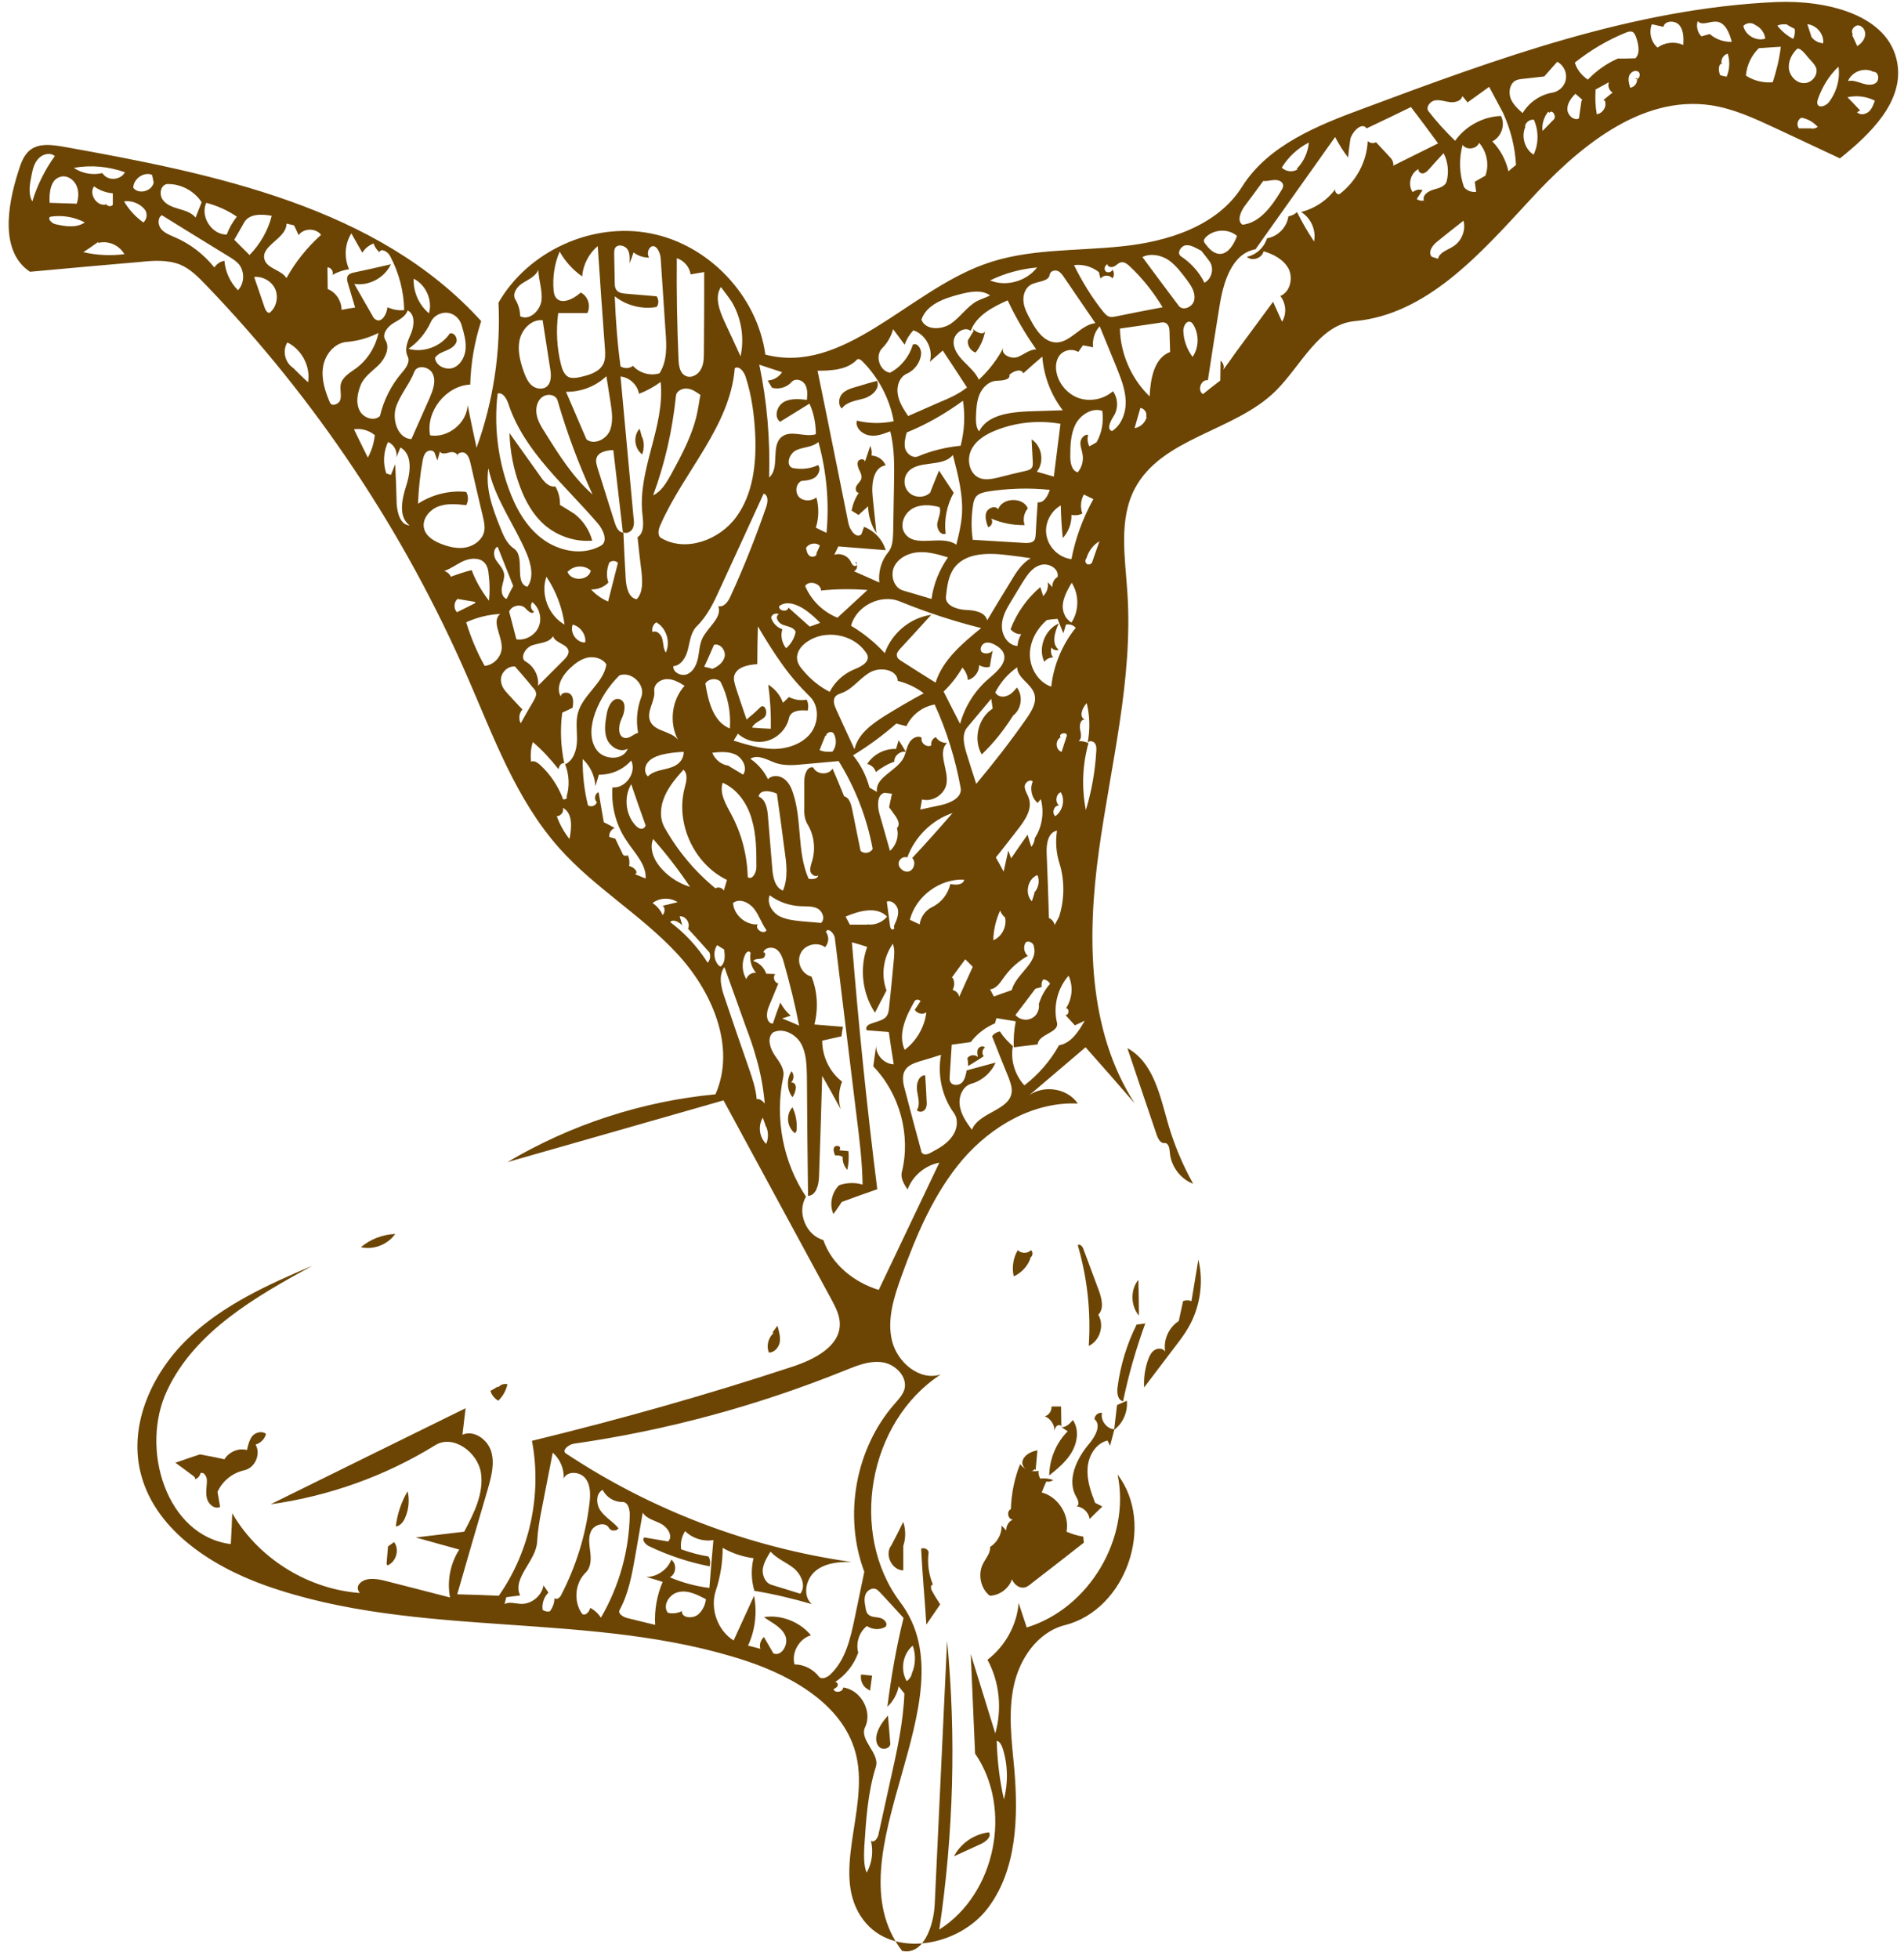 <svg xmlns="http://www.w3.org/2000/svg" fill="none" viewBox="0 0 660 679" height="679" width="660">
<path fill="#6C4504" d="M342.3 575.3C348.4 570.6 352.5 563.3 353.1 555.6C354 558.4 355 561.3 355.9 564.1C377.5 557.5 392 533.2 387.4 511.1C400.6 528.4 390.3 558 369.1 563.3C359.7 565.7 353.4 574.9 351.4 584.4C349.4 593.8 350.7 603.6 351.6 613.2C353 629.9 352.5 648.1 342.4 661.4C332.3 674.7 309.4 678.9 299.3 665.5C287.6 650.1 301.1 627.8 296.9 608.9C293.1 591.6 275.5 581.3 258.7 575.7C205.1 558 145.1 568.4 91.9 549.5C72.6 542.6 52.9 529.6 48.5 509.5C44.9 493.1 52.9 475.8 65 464.1C77.1 452.4 92.8 445.3 108.3 438.7C88.5 449.5 67.6 461.5 58 481.8C48.3 502.1 57.7 532.4 80 535.2C80.2 531.6 80.4 528 80.5 524.5C90.2 541.3 109.2 552.3 128.6 552.3C128.2 555.5 122.5 551.9 124.4 549.2C126.3 546.6 130.3 547.1 133.4 547.9C141 549.8 148.5 551.8 156 553.7C154.9 548 156.1 541.9 159.2 537.1C154.2 535.7 149.1 534.3 144.1 532.9C149.7 532.2 155.3 531.6 160.9 530.9C164.3 524.5 167.8 517.6 166.7 510.4C165.5 503.3 157.1 497.1 150.9 500.9C133.6 511.6 114 518.6 93.8 521.4C116.3 510.3 138.8 499.2 161.4 488.1C161 491.2 160.7 494.2 160.3 497.3C164.3 495.5 169.1 499 170.3 503.2C171.5 507.4 170.3 511.9 169.1 516.1C165.5 528.3 162 540.4 158.5 552.6C163.3 552.7 168.1 552.9 172.9 553.1C183.7 537.7 187.9 517.9 184.4 499.4C214.8 492 245 483.5 274.7 473.7C282.3 471.2 291.4 466.6 291.1 458.6C291 455.7 289.6 453 288.2 450.4C275.7 427.4 263.3 404.4 250.8 381.4C225.9 388.5 200.9 395.7 175.9 402.8C197.8 389.8 222.6 381.7 248 379.3C255.3 362.8 246.7 343.2 234.3 330.1C221.9 316.9 205.9 307.5 193.9 294C178.9 277.2 171.1 255.4 162.1 234.8C140.3 184.6 109.5 138.4 71.5 98.9C68.8 96.1 66 93.2 62.4 91.7C58 90 53.2 90.3 48.5 90.8C35.8 91.9 23.1 93 10.4 94.2C1.28746e-05 87.3 2.5 71.5 6.3 59.6C7.2 56.7 8.2 53.6 10.7 51.8C13.8 49.6 18 50.2 21.7 50.8C74.3 60.2 130.9 71.7 166.8 111.3C164.5 118.4 163.2 125.8 163 133.3C154.6 133.7 147.5 142.6 149.1 150.9C155.3 151.9 161.8 146.7 162.1 140.4C163.1 145.3 164.1 150.3 165.2 155.2C171 139.1 173.6 121.9 172.8 104.9C183.1 87 205.3 76.9 225.5 80.9C245.7 84.8 262.5 102.5 265.3 122.9C292.4 130 314.6 101.3 340.9 91.7C356 86.1 372.6 87.1 388.7 85.4C404.7 83.8 421.9 78.4 430.5 64.8C439.5 50.4 456.6 43.5 472.6 37.6C519 20.3 566.3 2.9 615.8 0.7C633 -1.34259e-05 654.9 5 657.7 22C659.9 35.3 648.3 46.5 637.8 54.9C630.3 51.4 622.9 47.9 615.4 44.4C608.3 41.1 601 37.7 593.2 36.5C568.5 32.8 546.6 51.5 529.8 69.9C512.9 88.2 494.5 109 469.7 111.3C457.2 112.4 451.1 126.7 442.1 135.6C427.8 149.6 402.8 151.6 393.4 169.3C387.7 180.1 390 193.2 390.8 205.5C392.8 235.5 385 265.2 380.9 295C376.8 324.8 377 357.1 393.3 382.4C387.7 375.9 382 369.4 376.3 363C369.4 368.9 362.4 374.8 355.5 380.7C360.4 375.8 369.7 376.7 373.6 382.5C358.3 381.8 343.7 390.3 333.7 401.9C323.8 413.5 317.7 427.9 312.5 442.3C309.9 449.5 307.4 457.3 309.2 464.7C311 472.2 318.8 478.8 326.1 476.4C300.9 492.8 294.1 531.5 312.1 555.4C337.4 588.9 287.2 642.9 312.7 676.2C320.1 677.8 323.6 667.6 324 660.2C325.4 629.7 326.9 599.2 328.3 568.7C331.5 602 330.5 635.7 325.6 668.8C345.2 656.4 351.1 626.8 338 607.8C337.5 596.3 337 584.8 336.5 573.3C339.3 582.5 342.2 591.6 345 600.8C347.4 592.4 346.5 583 342.3 575.3ZM177.9 203.1C176.1 198.5 174.3 194 172.5 189.5C170.9 190.2 171 192.6 171.9 194.1C172.9 195.6 174.3 196.9 174.7 198.7C175 200.2 174.3 201.8 174 203.4C173.7 205 174 207 175.6 207.6C176.3 206.1 177.1 204.6 177.9 203.1ZM314.5 297.2C313.2 296.7 311.7 297.7 311.5 299.1C311.3 300.9 313.5 302.6 315.2 302C317 301.3 317.5 298.6 316.2 297.4C321 292.3 325.6 287.1 330.2 281.8C323 284.2 317.1 290.1 314.5 297.2ZM376.1 249.4C374.6 249.2 374.1 251.3 374.4 252.8C374.7 254.2 375.1 256 373.9 256.9C375.1 256.8 376.3 257.1 377.3 257.6C375.2 265.1 374.9 273.1 376.4 280.8C378.4 274.2 379.6 267.4 380 260.5C380.1 259.5 380.1 258.4 379.5 257.6C378.9 256.8 377.4 256.6 377 257.5C377.9 253 377.8 248.2 376.7 243.7C375.1 245.4 373.9 248.6 376.1 249.4ZM181.1 245.9C179.9 247.2 179.7 249.2 180.5 250.7C182 248 183.5 245.4 185.1 242.7C185.5 241.9 186 241 185.8 240.2C185.7 239.4 185.2 238.8 184.7 238.3C182.7 235.8 180.6 233.4 178.5 231C175.7 230.8 173.2 233.6 173.7 236.3C173.9 238.2 175.2 239.6 176.5 241C178 242.6 179.5 244.3 181.1 245.9ZM368.6 219.5C367.9 217.9 367.3 216.2 366.6 214.5C365.3 214.6 364.1 214.7 362.9 214.9C359.4 217.9 356.9 222.4 357 227.1C357.1 231.8 360 236.5 364.4 238C365.2 230.6 368.2 223.4 372.9 217.6C372.1 216.7 370.7 216.2 369.5 216.5C369.2 217.5 368.9 218.5 368.6 219.5ZM213.1 287C211.9 287.4 211 288.8 211.2 290.1C211.9 290.3 212.6 290.5 213.3 290.7C214.1 292.4 214.9 294.1 215.7 295.7C215.8 296.5 216.9 296.9 217.6 296.4C218.2 297.6 218.3 298.9 218.1 300.2C219.6 300.4 221.6 302.4 220.1 303C221.3 303.5 222.6 304 223.8 304.5C224.1 299.7 220.1 295.8 217.4 291.7C213.6 286.3 211.8 279.5 212.3 272.9C216.8 273.4 220.8 267.8 218.8 263.6C216 266.8 211.8 268.6 207.6 268.5C207.2 269.9 206.8 271.2 206.4 272.5C206.2 269 204.6 265.5 202 263.1C201.9 268.4 202.5 273.8 203.8 279.1C204.8 279.9 206.6 279.3 206.9 278C205.8 277.1 206.2 275 207.5 274.6C208.1 278.1 208.7 281.5 209.3 285C210.6 285.6 211.8 286.3 213.1 287ZM525.5 57.2C525.2 50.9 523.6 44.8 521 39.1C519.4 36.1 517.8 33.1 516.2 30.1C513.7 31.9 511.2 33.7 508.7 35.5C508.1 34.7 507.5 34 506.9 33.3C506.6 35 504.4 35.6 502.6 35.4C500.9 35.2 499.1 34.5 497.4 34.8C495.7 35.1 494.1 37.2 495.2 38.6C498 42.2 501.1 45.6 504.4 48.8C508 43.7 514.1 40.4 520.3 40.2C521.9 43.3 520.4 47.5 517.3 49C520.1 51.9 522 55.5 522.9 59.4C523.7 58.6 524.6 57.9 525.5 57.2ZM184.7 257.2C184 259.4 183.8 261.7 184.1 264C185.1 263.5 186.3 264.3 187.2 265.1C190.6 268.2 193.3 272.2 195 276.5C194.8 277.6 197.1 276.9 196.4 276.1C197.5 272.5 197.3 268.5 195.9 264.9C198.8 263.6 199.9 260 200 256.8C200.1 253.6 199.5 250.3 200.3 247.2C202 240.8 209.2 236.8 210.2 230.3C208.9 228.2 206.1 227.5 203.8 227.9C201.4 228.4 199.4 229.9 197.6 231.6C194.9 234.1 192.5 238.2 194.4 241.4C194.5 239.9 197 239.6 198 240.9C198.9 242.1 198.7 243.8 198.5 245.3C197.3 245.9 196.1 246.5 194.9 247C194.1 252.9 194.4 258.8 195.6 264.6C194.6 264.2 193.8 265.5 193.6 266.6C190.9 263.2 188 260 184.7 257.2ZM319.5 255.7C319 257.5 321.2 259.2 322.8 258.4C322.6 257.2 323.3 255.9 324.4 255.5C325.2 256.8 326.8 257.6 328.3 257.5C324.8 260.9 328.9 266.8 328.1 271.6C327.5 275.3 323.3 278.1 319.6 277.1C319.4 278.3 319.2 279.4 319 280.6C321.3 280.1 323.7 279.6 326 279.1C329.3 278.4 333.6 276.5 333 273.1C331.2 263.2 328.2 253.4 324 244.2C319.8 244.9 316 247.8 314.2 251.7C313 251.4 311.9 251.1 310.7 250.8C306 254.9 301 258.6 295.7 261.8C298.4 265.1 300.3 268.9 301.4 273C302.3 273.5 303.1 274 304 274.5C303.2 269.4 310.8 267.3 313.2 262.7C314 261.1 314.2 259.2 315.1 257.6C315.9 256 318 254.7 319.5 255.7ZM310.9 227.3C311 228.2 311.8 228.7 312.6 229.2C316.5 231.7 320.4 234.2 324.3 236.6C326.8 228.7 333.6 223 340.1 217.7C330.5 215.3 321.1 212.2 312 208.5C305.4 205.7 296.8 210 295 216.9C299.4 219.5 303.3 222.7 306.7 226.4C309.1 219.5 315.5 214.1 322.8 213.1C319.2 217.1 315.6 221 312 224.9C311.4 225.6 310.7 226.4 310.9 227.3ZM359.2 121.1C355.4 115.7 352.1 110.1 349.3 104.1C344.1 106.4 338.4 109.4 336.5 114.7C334.4 113 330.9 115.3 330.6 118.1C330.3 120.8 332.1 123.3 334.1 125.3C336 127.3 338.2 129.1 339.3 131.6C342.7 128.5 345.6 124.7 347.8 120.6C346.8 122.8 350.3 124.5 352.6 123.8C354.8 123 356.8 121.1 359.2 121.1ZM245.6 539.5C246.2 540.5 246.3 541.8 246 542.9C238.7 541.5 231.6 539.1 224.9 535.9C223.7 535.3 222.3 533.6 223.4 532.9C226.2 533.4 228.9 533.8 231.6 534.3C233.4 532.5 231.5 529.4 229.2 528.2C227 527 224.2 526.5 222.8 524.3C221.9 529.5 221 534.7 220.1 539.9C219 546.1 217.8 552.5 214.8 558C214.1 559.3 215.9 560.4 217.3 560.8C220.6 561.6 223.8 562.4 227.1 563.2C226.8 558.1 227.7 553 229.7 548.3C227.8 547.7 225.9 547.1 224 546.6C227.7 546.6 231.4 544.1 232.7 540.6C234.7 542.1 234.4 545.6 232.2 546.7C236.6 548.6 241.2 549.8 245.9 550.4C246.3 544.9 246.8 539.3 247.3 533.8C243.7 534.4 240 533.2 237.5 530.7C236.3 532.5 235.8 534.8 236.1 537C239.2 538.1 242.4 539 245.6 539.5ZM336.8 375.6C333.7 376.4 332.2 380.1 332.7 383.2C333.1 386.3 335 389 336.9 391.6C339.3 385.4 350.3 384.9 350.7 378.3C350.8 376.7 350.2 375.2 349.7 373.7C347.7 368.9 345.8 364 343.9 359.2C344.5 358.3 345.5 357.7 346.6 357.5C347.8 359.4 349.4 361.1 351.1 362.6C350.2 367.4 351.8 372.6 355.1 376.2C360 372.4 364.1 367.7 367.1 362.3C371.3 361.6 373.9 357.5 376 353.8C374.9 354.3 373.7 354.9 372.6 355.4C371.5 354.2 370.4 353 369.3 351.8C370.6 352 370.8 349.4 369.5 349.5C371.7 346.2 372.1 341.8 370.4 338.2C366.6 342.5 365 348.8 366.4 354.5C367.2 358 359.9 358.4 359.7 362C356.9 362.3 354.2 362.7 351.4 363C351.3 360 351.5 356.9 352.1 354C349.9 353.6 347.6 353.3 345.4 352.9C345.2 353.5 345.1 354.1 344.9 354.7C341.6 356.1 338.7 358.3 336.5 361.2C334.3 361.5 332.1 361.8 329.9 362.1C329.7 365.8 329.4 369.5 329.2 373.2C329.2 373.8 329.1 374.4 329.4 374.9C330 376.4 332.3 376.3 333.4 375.3C334.5 374.2 334.8 372.5 335.1 371C338.4 370.1 341.7 369.2 345.1 368.3C343.6 371.8 340.4 374.6 336.8 375.6ZM212.6 156C210.3 156.1 207.5 156.6 206.8 158.7C206.4 159.8 206.8 161 207.1 162.1C209.1 168.5 211.1 174.8 213.1 181.2C213.6 182.7 214.4 184.6 216.1 184.6C216.3 190 216.6 195.3 216.9 200.6C217.1 203.5 217.8 207.2 220.7 207.7C222.9 205.4 222.7 201.8 222.4 198.5C221.9 194.4 221.4 190.3 221 186.2C223.4 184.7 223 181.1 222.7 178.3C220.9 162.9 230.6 147.9 229 132.4C226.7 134.1 224.1 135.5 221.5 136.5C221 133.4 218.2 130.8 215.1 130.5C216.6 146.8 218.1 163 219.6 179.3C219.8 180.6 219.9 182 219.3 183.2C218.7 184.4 217 185.2 215.9 184.4C214.8 174.9 213.7 165.5 212.6 156ZM462.9 65.5C462.5 66.4 463.4 67.5 464.3 67.3C470 63 473.8 56.1 474.1 48.9C474.8 49.6 476.1 49.8 477 49.3C478.7 51.1 480.4 53 482.1 54.8C483 55.8 483.5 57.9 482.2 57.8C487.6 55.1 493.1 52.4 498.5 49.7C495.4 45.5 492.3 41.3 489.1 37.1C484 39.6 478.8 42.1 473.7 44.5C472.2 42.2 468.9 45.4 468.1 48.1C467.8 50.2 467.5 52.4 467.3 54.6C465.6 52.4 464.1 50 462.8 47.5C453.6 60.5 444.4 73.4 435.2 86.4C426.9 87.9 424 98 422.7 106.3C421.3 114.8 420 123.3 418.7 131.8C416.3 131.4 414.9 135.4 417 136.6C419 135 421 133.4 423 131.9C423 129.6 423.1 127.3 423.1 125C424 125.7 424.5 127.1 424 128.2C425.4 126.3 426.8 124.4 428.1 122.5C432.5 116.5 436.9 110.6 441.3 104.6C442.3 106.9 443.4 109.2 444.4 111.5C446.1 108.8 445.8 105.1 443.8 102.6C447.2 101.2 448.3 96.5 446.7 93.2C445 90 441.5 88.1 438 87.1C437.5 89.5 434 90.7 432.2 89C435.4 88.4 438.2 85.8 439.2 82.6C442.9 82 446.1 78.8 446.6 75C447.7 74.8 448.8 74.3 449.6 73.5C451.4 77.1 453.3 80.4 455.5 83.7C456.3 79.8 454.4 75.5 451 73.5C455.7 72.3 460 69.5 462.9 65.5ZM304.8 201.9C304.4 198.2 305.5 194.3 307.9 191.4C309.4 189.6 309.5 187 309.6 184.7C309.7 179 309.8 173.3 309.9 167.6C310 161.5 310.1 155.4 308.6 149.5C306.2 150.4 303.7 151.4 301.3 150.9C298.8 150.5 296.4 148.2 297 145.8C301.1 146.8 305.6 146.9 309.8 146C308.4 138.2 304.5 130.8 298.9 125.2C298.4 124.7 297.5 124.1 297 124.7C293.7 128.2 288.2 128.5 283.4 128.5C284.4 133.4 285.4 138.3 286.4 143.2C287.7 149.8 289.1 156.4 290.4 163C291.6 169.1 292.9 175.3 294.1 181.4C294.6 183.8 296.8 186.8 298.6 185.2C298.9 184.4 299.2 183.5 299.5 182.6C303.1 184 306 187.1 307 190.7C301.6 190.3 296.1 189.8 290.6 189.4C290.1 190.4 289.7 191.3 289.2 192.3C291.2 191.6 293.6 192.5 294.7 194.3C295.1 195.1 295.5 196.1 296.3 196.2C297.2 196.4 297.3 194.5 296.5 194.9C297.5 195.8 297.2 197.5 296 198C299 199.3 301.9 200.6 304.8 201.9ZM271.5 373.3C268.5 387.5 271.4 402.8 279.4 414.8C276.1 420.1 279.4 428.2 285.4 429.8C288.3 438.3 296.1 444.5 304.6 447.1C311.6 432.4 318.6 417.7 325.6 403C320.7 403.9 316.3 407.6 314.6 412.3C313.4 410.5 312.1 408.4 312.6 406.3C315.8 393.5 311.9 379.1 302.7 369.6C303 367.3 303.4 364.9 303.7 362.5C303.6 365.8 306.6 368.8 309.8 368.9C309.2 365.1 308.6 361.4 308.1 357.7C305.5 357.5 302.9 357.3 300.4 357.1C299.4 354.3 304.9 354.7 307 352.6C307.9 351.7 308.1 350.4 308.2 349.1C308.8 343.7 309.3 338.4 309.8 333C310 331.1 310.2 329 309.5 327.1C306.2 331.8 305.3 338 307.3 343.3C305.9 345.9 304.6 348.5 303.3 351C298.9 344.4 297.9 335.6 300.6 328.2C298.8 327.6 297.1 327.1 295.3 326.6C297.6 355.2 300.5 383.7 304.1 412.2C300 413.6 295.9 415.1 291.8 416.6C290.9 418 289.9 419.4 288.9 420.8C287.4 417.5 288.3 413.3 290.9 410.8C293.5 409.9 296.4 409.8 299 410.6C298.9 402.6 297.9 394.7 296.9 386.7C294.4 366.2 291.9 345.7 289.4 325.2C289.2 323.4 286.9 321.3 286.3 323C287.5 324.6 287.3 326.9 286 328.3C283.3 326.3 278.9 327.4 277.5 330.5C276 333.6 278 337.7 281.3 338.5C283.4 343.7 283.7 349.7 282.3 355.1C285.6 355.4 288.9 355.6 292.2 355.9C292 357 291.8 358.1 291.7 359.2C289.5 359.7 287.2 360.2 285 360.7C285 366.2 287.6 371.6 291.9 374.9C290.7 377.9 290.5 381.3 291.4 384.4C289.3 380.6 287.2 376.7 285 372.9C284.7 384.5 284.3 396.2 283.9 407.9C283.8 410.7 282.9 414.4 280.1 414.5C279.9 400.6 279.8 386.7 279.7 372.8C279.6 369 279.5 364.9 277.6 361.6C275.7 358.3 271.2 356.1 267.9 357.9C265.8 359.8 266.9 363.3 268.5 365.7C270.1 368 272.1 370.5 271.5 373.3ZM264.8 567.4C265.9 569.3 267 571.2 268.1 573.1C271.1 574.3 273.6 569.6 272.1 566.7C270.7 563.8 267.4 562.4 264.8 560.5C270.8 559.6 277.2 562.1 281.1 566.8C277 568 274.3 572.8 275.4 576.9C278.7 576.9 282 578.6 284 581.3C285 582.2 286.7 581.4 287.7 580.5C293.1 575.5 294.8 567.9 296.3 560.7C297.4 555.4 298.5 550.1 299.6 544.8C292.3 525.4 296.5 502.1 310.1 486.6C311.5 485 312.9 483.5 313.5 481.6C314.7 477.2 310.4 472.9 306 472.2C301.5 471.5 297.1 473.3 292.9 475C262.7 487.2 231.1 495.8 198.9 500.4C197 500.7 194.6 502.8 196.2 503.8C225.9 523.5 259.9 536.4 295.2 541.4C290.8 541.3 286.1 541.7 282.7 544.5C279.3 547.3 278.1 553.1 281.4 556C274.9 554.1 268.2 552.5 261.5 551.4C260.4 547.7 260.3 543.8 261.2 540.1C257.5 539.6 253.8 538.4 250.5 536.5C250.5 541.6 249.7 546.6 248.1 551.4C246.1 557.6 248.7 565.1 254.3 568.6C256.7 563.4 259 558.3 261.4 553.1C262.5 558.9 261.8 565 259.3 570.4C260.7 570.7 262.1 571.1 263.6 571.5C263.1 570.1 263.7 568.4 264.8 567.4ZM229.2 186.5C237.7 191.5 249.4 187.2 255.2 179.2C261 171.3 262.2 160.9 261.8 151C261.5 144.1 260.6 137.1 258.4 130.4C257.8 128.8 256.3 126.7 254.7 127.6C253.1 147.8 237 163.5 228.9 182C228.2 183.5 227.8 185.7 229.2 186.5ZM307.6 591.6C308.9 581.2 310.7 570.9 313.2 560.8C310.5 557.8 307.8 554.9 305.1 552C304.6 551.5 304.1 550.9 303.4 550.7C302 550.3 300.5 551.4 300 552.7C299.5 554.1 299.7 555.6 300 557C300.1 557.9 300.3 558.9 300.9 559.5C301.9 560.6 303.6 560.4 305.1 560.8C306.5 561.1 308 562.8 306.9 563.9C305 565 302.4 564.9 300.5 563.6C297.8 565.7 296.6 569.5 297.5 572.8C296 577.1 293 580.8 289.2 583.2C289.7 582.6 290.6 583.5 290.4 584.2C290.2 584.8 289.5 585.2 288.9 585.5C289.5 587 292.2 586.5 292.3 584.9C298.4 585.7 302.5 593.2 299.9 598.6C297.7 603.1 305.1 607.7 303.6 612.4C300.8 621.3 300.2 630.8 299.6 640.1C299.5 643.1 299.3 646.3 300.4 649.1C302.3 645.8 302.8 641.7 301.9 638C303 638.9 304.2 637.2 304.5 635.9C305.9 629.5 307.3 623.2 308.7 616.8C310.9 607 313.1 597.1 313.5 587C312.8 586.2 312.2 585.3 311.5 584.5C311 587.2 309.6 589.7 307.6 591.6ZM174.9 556C176.5 555.1 178.5 555.8 180.3 555.9C184.1 556.2 187.8 553.2 188.4 549.5C189 550.3 189.5 551.2 190.1 552C188.5 553.6 187.8 555.9 188.1 558C188.8 558.5 189.7 558.7 190.6 558.5C191.6 557.2 192.2 555.6 192.2 553.9C192.8 554.7 194.1 553.8 194.5 552.9C199.6 543 203 532.3 204.3 521.3C204.7 518.3 204.8 514.9 203 512.5C201.1 510 196.6 509.7 195.4 512.5C195.6 509.1 194.1 505.7 191.6 503.5C190.3 510.1 189 516.8 187.7 523.5C187 527 186.4 530.6 186.2 534.2C186 541 177.4 546.9 180.3 553C178.7 553.2 177.1 553.4 175.5 553.6C175.3 554.4 175.1 555.2 174.9 556ZM219.4 126.8C221.6 129.3 225.4 130.4 228.6 129.4C231.3 125.2 231.1 119.9 230.7 114.9C230.1 106.3 229.6 97.8 229 89.3C228.8 87.3 227.3 84.4 225.6 85.6C224.5 86.5 224.3 88.1 225 89.3C223.1 89.3 221.2 88.7 219.6 87.5C219.2 88.8 218.7 90.1 218.2 91.3C218.3 89.6 218.4 87.8 217.5 86.4C216.5 85 214.1 84.5 213.2 86C212.9 86.6 212.9 87.3 212.9 88C213 91.4 213 94.8 213.1 98.2C213.1 99 213.2 99.8 213.6 100.4C214.3 101.5 215.7 101.7 217 101.8C220.5 102.1 224.1 102.4 227.6 102.7C228.4 103.8 228.4 105.4 227.6 106.4C222.5 107.3 217.1 105.9 213.1 102.7C213.4 110.8 214 118.9 215.1 127C216.4 127.8 218.2 127.8 219.4 126.8ZM192.6 103C194.4 105.8 198.8 103.7 201.3 101.4C203.8 102.6 204.9 106 203.6 108.5C200.2 108.5 196.9 108.5 193.5 108.5C192.7 114.5 193 120.6 194.5 126.5C194.9 128.1 195.6 129.9 197.1 130.7C198.3 131.2 199.8 131 201.1 130.7C204.2 130 207.8 129 209.2 126C209.9 124.4 209.8 122.6 209.7 120.9C208.8 109.1 208 97.2 207.2 85.3C204.1 87.9 202.1 91.8 201.8 95.8C198.6 93.6 195.9 90.6 194 87.2C192.2 91.4 191.5 96.1 191.9 100.6C192 101.4 192.1 102.3 192.6 103ZM150.7 157.1C150.4 156 148.8 155.9 147.9 156.6C147 157.4 146.7 158.6 146.5 159.7C145.6 164.6 145.1 169.6 144.9 174.6C149.8 171.4 155.8 169.9 161.6 170.5C162.4 171.9 162.4 173.7 161.6 175.1C158.3 174.7 154.9 174.4 151.8 175.6C148.8 176.8 146.2 180 147 183.2C147.7 186 150.6 187.7 153.4 188.7C156.1 189.7 159 190.3 161.7 189.7C164.5 189.1 167.1 187.1 167.8 184.4C168.2 182.6 167.8 180.8 167.4 179.1C165.9 172.9 164.5 166.7 163.1 160.6C162.8 159.3 162.4 157.9 161.3 157.1C160.3 156.4 158.3 157 158.4 158.3C159 157.2 157.1 156.4 155.9 156.8C154.7 157.1 153.1 157.6 152.5 156.5C152.2 157.5 151.9 158.5 151.6 159.6C151.3 158.7 151 157.9 150.7 157.1ZM267.2 252.6C267.3 247.5 267 242.4 266.3 237.3C268.7 238.8 270.5 241 271.4 243.6C272.1 242.9 272.8 242.3 273.5 241.6C275.4 242.6 277.6 242.9 279.6 242.5C280.2 243.6 280.3 245 280 246.3C277.4 246 274 246.3 273.5 248.9C272.7 252.5 269.8 255.6 266.2 256.7C262.7 257.8 258.5 256.8 255.8 254.3C255.3 255.1 254.8 255.9 254.3 256.7C258.8 258.1 263.4 259.5 268.1 259.6C272.8 259.6 277.8 258 280.8 254.4C283.8 250.8 284.1 244.8 280.8 241.5C277.3 238.1 274.1 234.4 271.3 230.5C268.2 226.2 265.4 221.7 262.7 217.1C262.6 221.5 262.5 225.9 262.5 230.2C259.3 230.4 255.3 231.2 254.5 234.3C254.2 235.6 254.7 237 255.1 238.4C256.3 242.1 257.5 245.7 258.8 249.4C260.5 248 262.2 246.5 263.7 245C265.3 243.9 266.3 247.3 265 248.6C263.6 249.9 261.4 250.5 260.7 252.2C262.9 252.4 265.1 252.5 267.2 252.6ZM207.2 181.4C195.9 168.2 181.8 156.6 176.3 140.2C175.7 138.3 174.4 135.9 172.5 136.4C171.2 147.4 172.5 158.6 176.2 169C178.6 175.8 182.2 182.4 187.9 186.7C193.7 191.1 201.9 192.7 208.2 189.2C210.9 187.8 209.2 183.7 207.2 181.4ZM357.6 152.3C361.2 154.6 362.1 160.2 359.4 163.5C361.4 164.1 363.4 164.6 365.3 165.2C366.1 159.1 366.8 153 367.6 146.9C360.3 145.6 352.6 146.3 345.6 149C342 150.4 338.4 152.4 336.7 155.9C335 159.3 336 164.3 339.6 165.7C341.6 166.5 343.9 166 346.1 165.5C349.2 164.7 352.4 163.9 355.6 163.2C356.4 163 357.2 162.8 357.6 162.2C358.1 161.6 358 160.8 358 160.1C357.9 157.5 357.7 154.9 357.6 152.3ZM313.6 119.5C312.3 117.7 310.9 115.9 309.6 114.1C308.9 116.6 307.6 118.9 305.8 120.7C303.2 123.3 304.9 128.6 308.5 129.2C312.3 127.2 315.2 123.6 316.4 119.5C317.9 118.6 319.4 120.8 319.3 122.6C319.1 125.5 317.1 128.3 314.4 129.5C311.8 130.6 310.7 133.9 311.2 136.6C311.6 139.4 313.2 141.8 314.8 144.2C318.4 142.6 321.9 141.1 325.5 139.5C328.9 138.1 332.3 136.6 335.2 134.3C332.4 130 329.6 125.7 326.8 121.5C325.3 122.8 323.8 124.1 322.3 125.4C323.6 121 320.9 115.9 316.6 114.5C315.3 115.9 314.2 117.6 313.6 119.5ZM218.3 525C218.3 523.1 217.7 520.6 215.8 520.6C213 520.7 210.2 519 208.9 516.4C206.4 517.7 206.6 521.6 208.3 523.8C210 526.1 212.6 527.5 214.4 529.7C213.8 530.8 211.7 530.8 211.1 529.6C209.9 527.4 206.2 528.3 205 530.5C203.8 532.7 204.3 535.4 204.6 537.9C204.9 540.4 204.9 543.3 203 545.1C199.3 548.7 198.7 555.1 201.8 559.4C202.9 560.2 204.3 558.7 204.6 557.3C206.1 558.1 207.4 559.3 208.3 560.7C214.6 549.9 218.1 537.5 218.3 525ZM386.9 127C385 122.4 383.1 117.8 381.2 113.1C379.4 115 378.6 117.8 378.9 120.4C377.7 120.1 376.6 119.9 375.4 119.7C374.9 120.4 374.3 121.2 373.8 122C371.6 120.7 368.7 121.3 367.2 123.3C366.2 124.7 365.9 126.5 366.1 128.3C366.6 132.5 369.7 136.4 373.7 137.9C377.8 139.4 382.6 138.4 385.8 135.6C387.6 138.1 387.7 141.7 386 144.3C384.9 146 383.5 148.9 385.5 149.4C388.9 147.2 390.4 142.8 390.2 138.7C390 134.6 388.4 130.8 386.9 127ZM350.2 201.8C352.1 198.6 354.1 195.3 357.3 193.5C354.9 193.1 352.5 192.8 350 192.5C343.2 191.6 334.9 191.3 330.8 196.8C328.7 199.6 328.3 203.3 327.9 206.8C327.6 209.8 331.5 211.2 334.6 211.4C337.6 211.5 341.4 212 342.2 215C344.8 210.6 347.5 206.2 350.2 201.8ZM311.2 236C311 232 305 231 301.5 233.1C298 235.1 295.6 238.8 291.8 240.2C291.1 240.5 290.2 240.7 289.7 241.3C288.5 242.5 289.2 244.5 289.9 246C292 250.6 294.1 255.2 296.2 259.7C297.4 254.4 302.3 250.9 306.9 248C311.3 245.3 315.7 242.7 320.2 240.3C317.5 238.2 314.4 236.8 311.2 236ZM327.8 185C326 185.7 324.6 183.2 324.9 181.3C325.3 179.4 326.3 177.5 325.7 175.8C322.5 174.9 318.9 174.7 316.1 176.4C313.3 178.1 311.8 182.1 313.6 184.8C317.1 190.2 326.3 185.1 331.5 188.8C332.3 185.6 333.1 182.3 333.4 179C334 171.8 332.1 164.7 330.3 157.7C326.7 162.2 317.9 159.2 314.5 163.9C313 166 313.3 169.2 315.3 170.9C317.2 172.6 320.5 172.6 322.4 170.8C323.4 168.3 324.4 165.7 325.5 163.1C327.2 165.7 328.9 168.3 330.6 170.8C328.2 175.1 327.2 180.1 327.8 185ZM115.2 95.3C115.8 94.2 114.7 92.6 113.5 92.7C113.5 95.2 113.6 97.7 113.6 100.2C116.5 101.3 118.4 104.4 118.4 107.4C119.9 107.1 121.5 106.8 123.1 106.6C122.3 103.8 121.4 101 120.6 98.2C120.3 97.3 120.1 96.2 120.7 95.4C121.1 94.9 121.8 94.7 122.5 94.5C126.8 93.6 131.2 92.6 135.5 91.6C133.3 96.3 127.9 99.2 122.8 98.4C124.9 102.1 127 105.8 129.1 109.4C129.4 110 129.7 110.5 130.3 110.8C132.3 112 134.1 108.9 134.3 106.5C136.1 107.3 138.1 107.7 140.1 107.5C140 101 138.3 94.5 135.2 88.7C134.4 87.2 132.1 85.9 131.5 87.4C130.6 86.6 129.9 85.6 129.5 84.4C127.9 85 126.5 86.1 125.6 87.6C124.3 85.3 123 83.1 121.8 80.9C119.5 84.5 119.2 89.3 121 93.3C119 93.6 117 94.3 115.2 95.3ZM363.9 95.1C363.6 97.7 359.7 97.4 357.3 98.7C355.4 99.8 354.5 102.3 354.8 104.6C355 106.8 356.1 108.8 357.2 110.8C359.1 114.4 361.8 118.5 366 118.7C371.1 118.8 374.5 112.6 379.7 112C376.1 106.7 372.5 101.5 368.9 96.2C368.3 95.3 367.6 94.3 366.6 93.9C365.5 93.5 364.1 94 363.9 95.1ZM319.3 398.8C319.3 399.1 319.4 399.4 319.6 399.6C320.3 400.5 321.7 400.1 322.7 399.5C325.3 398.1 328.1 396.6 329.9 394.1C331.8 391.7 332.4 388.1 330.6 385.7C326.5 380 324.9 372.5 326.2 365.6C323.7 366.4 321.2 367.2 318.7 367.9C316.9 368.5 315 369.1 313.9 370.7C312.5 372.7 313 375.4 313.7 377.8C315.5 384.8 317.4 391.8 319.3 398.8ZM356.1 142.6C360.2 142.5 364.3 142.3 368.4 142.2C364.3 136.9 361.8 130.3 361.3 123.6C359.1 125.5 356.9 127.4 354.7 129.4C354 127.6 351.3 128.6 349.9 129.9C350.3 131.8 347.2 131.9 345.3 132C342.6 132.2 340.5 134.4 339.5 136.8C338.5 139.3 338.4 142 338.3 144.6C338.3 146.3 338.3 148.2 339.4 149.5C342.2 143.9 349.8 142.9 356.1 142.6ZM290.7 263.8C286.7 264.2 282.6 264.5 278.6 264.9C275.4 265.2 272.1 265.5 269 264.5C266.1 263.5 262.8 261.3 260.1 263C262.7 264.8 264.9 267.3 266.2 270.1C267.5 268.6 270.1 268.7 271.7 269.9C273.4 271.1 274.3 273 274.9 274.9C278.1 284.5 276.2 295.3 280.3 304.6C281.6 304.8 283.5 304.7 283.6 303.4C282.7 304.1 281.2 303.2 280.9 302C280.7 300.8 281.2 299.6 281.5 298.5C282.8 294.2 282.2 289.3 279.8 285.5C278.8 283.7 278.7 281.6 278.8 279.6C278.8 276.6 278.8 273.6 278.8 270.6C278.8 268.5 279.8 265.5 281.9 266C283 268.5 287.2 268.8 288.6 266.4C290 269.6 291.3 272.8 292.6 276C294.3 276.4 294.9 278.4 295.3 280.1C296.3 285.1 297.3 290 298.3 294.9C299.5 296.1 301.8 295.7 302.5 294.2C300.5 283.5 296.5 273.1 290.7 263.8ZM239.4 95.1C239 92.5 237.1 90.3 234.6 89.5C234.5 101.2 234.7 112.9 235.2 124.5C235.3 126.7 235.6 129.2 237.5 130.2C239.4 131.3 241.9 130 242.9 128.1C244 126.3 244 124 244 121.8C244.1 112.6 244.1 103.5 244.1 94.3C242.5 94.6 241 94.8 239.4 95.1ZM382.3 107.9C383 108.7 383.7 109.6 384.7 109.8C385.3 110 386 109.8 386.7 109.7C392.1 108.6 397.6 107.5 403 106.5C399.8 101.2 395.9 96.3 391.4 92.1C390.7 91.5 389.8 90.8 388.9 90.9C387.9 90.9 387.2 91.8 386.3 92.3C385.4 92.8 383.9 92.6 383.9 91.6C383 91.9 382.6 93.2 383.2 94C383.9 94.7 385.3 94.4 385.6 93.5C386.3 94.3 386.3 95.7 385.6 96.5C384.7 95.2 382.4 95.2 381.5 96.6C381.3 95.8 381.1 95 380.9 94.3C378.5 92.4 375.3 91.5 372.3 91.9C375.1 97.6 378.4 103 382.3 107.9ZM359.7 174.1C361.9 174.4 363.2 171.9 363.9 169.8C356.7 169 349.3 169.3 342.2 170.4C340.8 170.7 339.3 171 338.4 172.1C337.7 172.9 337.5 173.9 337.3 175C336.7 179 336.6 183.1 337.2 187.1C343.2 187.5 349.3 187.8 355.3 188.2C356.5 188.2 357.8 188.2 358.5 187.3C358.9 186.8 358.9 186.1 359 185.4C359.2 181.6 359.4 177.9 359.7 174.1ZM133.6 117.9C135.3 120.6 133.5 124.3 131.2 126.6C128.9 128.8 126 130.7 124.9 133.8C123.9 136.5 123.3 139.6 124.6 142.2C125.8 144.8 129.6 146.2 131.7 144.2C133 138.7 135.6 133.5 139.3 129.2C140.7 127.6 142.3 125.4 141.3 123.5C140 120.9 141.5 117.9 142.6 115.3C143.6 112.6 143.9 108.9 141.3 107.6C140.6 109.8 138.2 110.9 136.2 112.1C134.2 113.4 132.3 115.9 133.6 117.9ZM299.9 225.8C295.5 219.7 285.9 218.1 279.7 222.5C277.8 223.8 276.1 225.9 276.3 228.3C276.4 229.9 277.4 231.3 278.5 232.5C281 235.5 284.1 238 287.6 239.8C289.4 236.3 292.4 233.6 295.9 232.1C298.1 231.2 301.1 229.9 300.8 227.5C300.7 226.9 300.3 226.3 299.9 225.8ZM358.5 240.4C357.4 236.9 352.6 235 352.6 231.3C349.4 233.5 346.8 236.5 345 240C345.7 241.4 347.6 241.8 349 241.2C350.5 240.7 351.5 239.5 352.5 238.3C354.7 241.2 354.1 245.8 351.2 248C348.1 252.9 344.5 257.5 340.3 261.5C337.3 256.3 339 248.9 344.1 245.6C343.9 244.4 343.8 243.3 343.6 242.2C340.8 245.5 338.1 248.8 335.3 252.1C333.3 254.5 334.1 258 335 261C336.1 264.5 337.2 268.1 338.4 271.7C344.6 264.3 350.5 256.7 356 248.8C357.7 246.3 359.5 243.3 358.5 240.4ZM266.6 165.5C270.5 162.2 267 154.6 271 151.4C274.2 148.9 279 151.7 282.8 150.5C282.8 146.8 282.1 143.2 280.6 139.9C277.2 142 273.8 144.1 270.4 146.2C268.2 144.5 269.3 140.8 271.6 139.4C274 138 277 138.3 279.7 138.6C279.9 136.8 280 134.9 279.1 133.3C278.2 131.7 275.8 131 274.5 132.3C272.9 134.2 270.1 135.1 267.6 134.4C267.1 133.6 266.6 132.7 266.1 131.9C268.1 131.8 270 130.7 271.1 129C268.4 128.1 265.8 127.3 263.2 126.4C265.9 139.2 267 152.4 266.6 165.5ZM405.6 122C405.5 119.7 405.5 117.4 405.4 115.1C405.4 114 405.2 112.7 404.3 112.1C403.6 111.6 402.7 111.7 401.9 111.9C397.3 112.6 392.8 113.2 388.2 113.9C388.4 122.7 392.2 131.3 398.5 137.4C398.8 131.4 400 124.1 405.6 122ZM243.5 221.2C245.4 217.3 250.4 214.1 249 210.1C251 210.6 252.5 208.4 253.3 206.5C257.9 196.5 262 186.1 265.6 175.7C266.2 174 266.4 171.6 264.7 171.1C259.7 182 254.7 193 249.6 204C247.5 208.7 245.2 213.5 241.5 217.1C239.5 219.1 239.2 222.1 238.5 224.9C237.9 227.6 236.2 230.7 233.4 230.9C233.2 233.2 236.4 234.6 238.4 233.6C240.5 232.6 241.5 230.2 242 227.9C242.4 225.7 242.5 223.3 243.5 221.2ZM214.7 234.1C211 237.8 208.1 242.2 206.3 247.1C204.8 251.3 204.2 256.3 206.8 259.9C209.3 263.5 216.1 263.7 217.6 259.5C215 261 211.6 259 210.4 256.2C209.3 253.5 209.8 250.4 210.3 247.5C210.7 244.9 212.4 241.5 214.9 242.4C217.3 243.3 216.6 246.9 215.4 249.3C214.3 251.6 214.1 255.5 216.7 255.8C218.3 256 219.6 254.4 221.2 254C220.4 249.9 220.8 245.5 222.3 241.6C223.9 237.4 218.9 232.5 214.7 234.1ZM250.9 308.7C251.3 307.5 251.6 306.2 252 305C240.6 299.5 234.1 285.5 237.3 273.2C237.9 271 238.6 268.3 236.9 266.8C234.4 269.6 231.9 272.5 230.4 276C228.9 279.4 228.5 283.6 230.4 286.9C234.9 294.9 240.9 302.1 248 307.9C249 307.3 250.4 307.7 250.9 308.7ZM333 154.5C334.3 149.4 334.6 144.1 333.8 138.9C327.8 143.3 321.2 147.1 314.3 149.9C313.8 151.8 313.3 153.7 313.8 155.6C314.4 157.4 316.4 158.9 318.2 158.2C322.9 156.2 327.9 155 333 154.5ZM210.2 130.4C206.5 133.9 201.4 135.9 196.2 135.8C198.6 141.3 200.9 146.8 203.3 152.3C205.9 154.3 209.9 152.4 211.3 149.5C212.6 146.6 212.2 143.1 211.7 139.9C211.2 136.7 210.7 133.6 210.2 130.4ZM226.4 171.7C229.3 170.3 231 167.3 232.6 164.5C236.4 157.5 240.3 150.3 241.8 142.5C242.2 140.6 242.4 138.7 242.8 136.9C241.4 135.9 239.9 134.8 238.2 134.7C236.4 134.5 234.4 135.6 234.3 137.3C233.1 149 230.5 160.6 226.4 171.7ZM114.4 139.6C115.1 141.1 117.7 140 118 138.4C118.4 136.7 117.8 135 118.1 133.3C118.6 130.7 121.3 129.2 123.5 127.6C127.4 124.7 130.2 120.2 131.2 115.4C127.8 117.1 124.1 118.2 120.3 118.5C116 118.8 112.7 122.8 112 127.1C111.3 131.3 112.7 135.7 114.4 139.6ZM328.6 193.2C325.3 192.2 322 191.2 318.5 191.4C315.1 191.6 311.6 193.2 310 196.3C308.5 199.3 309.8 203.8 313.1 204.7C316.4 205.7 319.7 206.6 322.9 207.6C323.6 202.4 325.6 197.5 328.6 193.2ZM205.4 171.4C200.6 160.9 196.5 150 193.3 138.9C192.8 136.9 190.1 136.3 188.3 137.4C186.3 138.6 185.6 141.2 186 143.6C186.4 145.9 187.6 147.9 188.9 149.9C193.7 157.6 198.6 165.4 205.4 171.4ZM148.9 138C150 135.4 151.2 132.4 150.1 129.8C149.1 127.1 144.6 126.2 143.6 128.9C141.9 133.3 138.6 136.9 137.2 141.3C135.9 145.8 138 152 142.6 152.2C144.7 147.5 146.8 142.7 148.9 138ZM283 172.4C283.9 175.8 283.9 179.5 282.8 182.9C284 183.5 285.3 184.1 286.5 184.7C287.5 174.1 286.5 163.4 283.7 153.2C281.7 155 278.6 154.9 276.1 156C273.6 157.1 272.2 161.2 274.7 162.2C277.7 162.8 280.8 162.5 283.6 161.2C284.6 162.5 283.8 164.5 282.5 165.5C281.1 166.4 279.4 166.6 277.8 166.7C275.8 167.7 275.5 170.7 277 172.3C278.5 173.8 281.3 173.8 283 172.4ZM189.4 134.1C191.2 132.7 191.1 129.9 190.7 127.7C189.8 122.1 189 116.6 188.1 111C184.4 110.6 181.1 113.9 180.2 117.5C179.3 121.1 180.2 124.9 181.4 128.4C182 130.2 182.8 132.1 184.1 133.4C185.5 134.7 187.8 135.2 189.4 134.1ZM141.6 120.9C146.8 122.4 152.9 120.1 155.9 115.6C157.4 115.1 158.7 117.1 158.2 118.6C157.6 120.1 156.1 120.9 154.7 121.5C153.2 122.1 151.7 122.7 150.8 124C151 126.8 154.5 128.4 157.1 127.5C159.7 126.5 161.2 123.6 161.4 120.9C161.6 118.1 160.8 115.4 160 112.7C159.4 110.4 157.3 108.6 155 108.4C152.6 108.2 150.2 109.6 149.3 111.7C147.6 115.4 144.9 118.6 141.6 120.9ZM335.5 235.7C335.4 234.1 334.7 232.6 333.6 231.4C331.8 234.5 329.6 237.3 327.1 239.7C329 243.5 330.9 247.2 332.8 250.9C334.5 244.7 338.1 239.1 343 235C345.8 232.6 349.3 229.5 347.8 226.2C347.3 225.2 346.4 224.4 345.4 223.8C344.3 223.1 342.9 222.5 341.6 222.8C340.3 223.2 339.4 224.9 340.3 226C341.4 226.8 343.2 226.6 344.1 225.5C343.7 227.4 343.4 229.2 343.1 231.1C341.9 231.5 340.5 231.2 339.4 230.5C339.5 232.8 337.8 235.1 335.5 235.7ZM101.9 78.1C101 77.9 100.2 77.7 99.3 77.5C99.4 82.7 90.2 85.1 91.7 90C92.7 93.2 97.5 93.5 99.3 96.4C102.4 90.8 106.5 85.7 111.3 81.4C109.5 79 105.3 79 103.5 81.5C103 80.4 102.5 79.2 101.9 78.1ZM267.9 354.8C268.7 352.3 269.6 349.9 270.5 347.5C271.4 349.2 272.6 350.8 274.1 352C273.1 352.4 272.1 352.7 271.1 353C273.1 353.8 275.1 354.6 277 355.5C275.6 348.2 273.8 341 271.8 333.9C271.3 332.1 270.7 330.2 269.2 329.1C267.7 328 265.1 328.4 264.6 330.1C265.7 330 265.3 332 264.2 332.2C263.1 332.5 261.7 332.2 261.1 333.1C263.2 333.7 264.9 335.4 265.6 337.5C266.6 337.5 267.6 337.6 268.7 337.6C267.8 338.7 268.4 340.6 269.8 340.9C268.7 343.6 267.6 346.2 266.5 348.9C265.5 351.1 265.5 354.7 267.9 354.8ZM550.4 27.6C553.4 24.5 556.9 22 560.8 20.3C562.8 20.3 564.8 20.3 566.9 20.2C568.6 18.5 568 15.5 567.2 13.1C566.9 12.3 566.6 11.4 565.8 11C565.1 10.8 564.3 11 563.6 11.3C557.2 13.9 551.3 17.4 545.9 21.7C546.6 24.1 548.3 26.2 550.4 27.6ZM350.3 218.1C352.4 212.5 356 207.4 360.6 203.5C360.9 204.5 361.3 205.5 361.6 206.6C362.9 205.4 363.5 203.5 363.2 201.8C363.7 202.4 364.3 202.9 364.8 203.5C364.7 202.1 365.4 200.6 366.6 200C367.2 197 363.3 194.9 360.5 195.9C357.6 196.8 355.9 199.6 354.3 202.1C353.1 204 352 206 350.8 207.9C349.1 210.7 347.3 213.6 347.3 216.9C347.2 220.2 349.4 223.7 352.7 223.9C352.8 222.5 353.2 221.1 354 219.8C352.6 219.9 351.2 219.2 350.3 218.1ZM539.8 21.4C538.3 23.1 536.8 24.8 535.3 26.5C532.9 26.8 530.6 27 528.2 27.3C527.2 27.4 526.1 27.5 525.2 28C523.3 29.2 522.9 31.9 523.6 34C524.4 36.1 526.1 37.7 527.8 39.2C530 35.5 533.9 32.8 538.2 32.1C540.5 31.7 542.5 29.7 542.8 27.4C543.2 25 541.9 22.5 539.8 21.4ZM77.8 90.4C78.1 94.2 79.8 97.9 82.5 100.6C84.7 98.3 84.9 94.3 82.9 91.7C81.9 90.5 80.6 89.7 79.3 88.9C71.5 84.1 63.8 79.4 56.1 74.6C54.6 75.5 54.7 77.9 55.8 79.3C56.9 80.7 58.7 81.4 60.3 82.1C65.8 84.4 70.6 88.1 74.3 92.7C75.1 91.5 76.4 90.6 77.8 90.4ZM250.5 271.3C249.3 275.1 251.7 278.9 253.5 282.3C257.1 289 259 296.5 259.2 304C260.7 305.2 262.2 302.5 262.2 300.6C262.2 295 262.2 289.4 260.6 284C259.1 278.6 255.7 273.6 250.5 271.3ZM262.3 381C263.4 380.7 264.4 381.7 265.1 382.5C264.6 377.2 263.7 372 262.2 366.9C261.2 363.2 259.9 359.5 258.5 355.8C256.1 349 253.6 342.1 251.1 335.2C248.9 338.2 250 342.5 251.3 346.1C254 354.2 256.8 362.2 259.6 370.3C260.8 373.8 262 377.3 262.3 381ZM263 276.1C265.4 277.1 266 280.2 266.2 282.9C266.7 288.9 267.2 295 267.7 301C267.9 304 268.6 307.6 271.4 308.7C273.3 304.2 272.6 299.1 271.9 294.3C271.1 287.9 270.2 281.5 269.3 275.1C267 274 263.3 273.6 263 276.1ZM408.6 106C410.1 108 413.7 106.3 414 103.8C414.4 101.3 412.9 99 411.4 97C409.5 94.5 407.6 91.9 405 90.1C402.4 88.4 398.8 87.7 396 89.1C400.2 94.8 404.4 100.4 408.6 106ZM371.4 178.5C371.5 181.4 370.4 184.3 368.4 186.5C368 182.7 367.8 179 367.7 175.2C364.1 177.2 361.9 181.7 362.8 185.8C363.6 189.9 367.2 193.3 371.4 193.8C372.8 186.5 375.4 179.5 379 173C377.9 172.5 376.8 171.9 375.7 171.4C374.6 173.4 374.4 175.9 375.2 178C374 178.6 372.7 178.7 371.4 178.5ZM225.4 250C226.9 253.6 232.6 253.3 235 256.4C231.9 250.5 232.8 242.7 237.3 237.7C235.4 236.5 233.3 235.3 231.1 235.4C228.9 235.4 226.5 237.2 226.8 239.5C227.2 243 223.9 246.7 225.4 250ZM173.4 212.8C169.3 213 165.3 214 161.6 215.7C163.2 220.9 165.3 226 168 230.8C171.4 230.5 174.2 227.2 173.9 223.9C173.7 219.9 170.4 215.2 173.4 212.8ZM319.4 110.8C320.8 114.5 326.3 114.4 329.6 112.2C332.9 109.9 335.2 106.3 338.6 104.4C340.1 103.6 341.7 103.2 343.2 102.4C340.3 100.3 336.2 101.1 332.7 102C327.3 103.4 321.2 105.5 319.4 110.8ZM173.3 182.6C174.4 185.4 175.6 188.4 178.1 190.1C182.3 192.9 178 202 182.8 203.4C185.2 200.2 184.1 195.5 182.5 191.7C178.3 181.8 171.5 172.9 169.3 162.3C168.2 169.2 170.7 176.1 173.3 182.6ZM186.5 237.7C189.5 234.7 192.5 231.7 195.5 228.7C196.3 227.9 197.1 226.9 197.1 225.8C196.9 223.2 192.4 223 191.7 220.5C190.4 222.8 187.2 222.8 184.7 223.6C182.2 224.3 180 228 182.2 229.3C185.1 230.9 186.9 234.4 186.5 237.7ZM350.5 297.5C352.4 294.7 354.3 292 356.2 289.3C356.6 290.7 357 292.1 357.5 293.5C358.2 292.7 358.6 291.6 358.7 290.5C361.3 286.5 362 281.5 360.8 277C360.4 277.4 360 277.9 359.7 278.3C357.6 276.6 356.9 273.4 358 270.9C357.1 269.9 355.2 271.2 355.2 272.6C355.2 274 356.2 275.3 356.6 276.6C358 280.4 355.3 284.3 352.8 287.5C350.3 290.7 347.8 294 345.2 297.2C346.1 298.8 347 300.4 347.9 302.1C348.4 299.7 349 297.2 349.5 294.8C349.8 295.7 350.2 296.6 350.5 297.5ZM380.1 153.3C382 150 382.6 146.1 382.1 142.4C378.5 141.2 374.5 143.8 372.8 147.1C371.1 150.5 371 154.5 371 158.3C371 160.4 371.5 163.2 373.6 163.7C375 162 375.6 159.8 375.3 157.7C375.1 156.3 374.5 154.9 374.5 153.5C374.6 152 375.8 150.5 377.2 150.7C376.8 152.1 377 153.5 377.6 154.7C378.4 154.3 379.3 153.8 380.1 153.3ZM365.6 320.6C366.1 319.7 366.6 318.7 367.1 317.8C369 311.9 369.1 305.3 367.3 299.4C366.1 295.7 365.8 291.7 366.4 287.9C363.3 288.5 362.7 292.5 362.8 295.5C363.1 303.1 363.4 310.6 363.6 318.2C364.6 318.6 365.3 319.5 365.6 320.6ZM290.3 214.1C293.8 210.9 297.2 207.7 300.7 204.5C295.4 204.1 289.9 204.1 284.6 204.7C284.6 202.2 280.4 201 279.1 203.1C281.2 208.1 285.3 212.1 290.3 214.1ZM430.7 77.9C436.8 77.2 440.9 71.4 444.1 66.1C444.5 65.5 444.8 64.9 444.8 64.3C444.7 62.9 443.1 62.3 441.8 62.4C440.5 62.4 439.2 62.9 437.9 62.7C435.7 65.7 433.6 68.6 431.4 71.5C430 73.5 428.7 76.6 430.7 77.9ZM267.1 537.8C265.9 539.7 264.7 541.7 264.4 543.9C264.2 546.1 265.3 548.7 267.4 549.3C270.8 550.3 274.1 551.4 277.4 552.4C279.5 549.8 277.8 545.8 275.2 543.6C272.6 541.5 269.3 540.3 267.1 537.8ZM133.9 164.1C134.4 164.3 135 164.4 135.5 164.6C136 163.4 136.5 162.1 137 160.9C137.2 165.5 137.4 170 137.5 174.6C137.7 177.8 138.8 182 142 182.1C138 179.2 139.3 173.1 140.8 168.4C142.3 163.8 143.1 157.5 138.8 155.1C138.3 156.3 137.9 157.4 137.4 158.5C137.8 156.3 136.5 154 134.5 153.2C132.9 156.6 132.7 160.6 133.9 164.1ZM511.2 63C512.4 62.3 513.7 61.6 514.9 60.9C516.3 57.1 515.4 52.5 512.7 49.5C511.9 51.7 508.3 52.2 507 50.2C505.7 55 505.8 60.2 507.5 64.9C508.5 66.1 510.1 66.7 511.7 66.5C511.5 65.3 511.4 64.2 511.2 63ZM617.3 16.2C614.7 16.4 612.2 16.5 609.7 16.7C607.1 19.2 605.5 22.6 605.2 26.2C607.9 28 611.3 28.8 614.5 28.5C615.8 24.5 616.8 20.4 617.3 16.2ZM493.1 65.9C492.4 66.9 491.8 68 491.1 69C491.8 69.5 492.8 69.7 493.6 69.5C492.9 67.7 495.1 66.2 497 65.7C498.8 65.2 501.1 64.6 501.5 62.7C502.3 59.5 501.9 56 500.4 53.1C498.7 54.9 497 56.8 495.4 58.6C494.8 59.3 494.2 59.9 493.3 60.1C492.5 60.2 491.5 59.5 491.7 58.6C488.9 60 487.9 64.1 489.7 66.6C490.7 65.8 492 65.5 493.1 65.9ZM94.2 74.8C90.8 74.2 86.5 74 84.7 77C83.6 79 82.4 81 81.2 83.1C82.9 84.8 84.7 86.6 86.5 88.4C90.2 84.6 92.9 79.9 94.2 74.8ZM186.6 93.5C185.8 95.7 183.3 96.8 181.2 98.1C179.2 99.3 177.4 101.9 178.7 103.9C179.7 105.6 180.3 107.6 180.3 109.6C183.5 111.3 187.2 107.7 187.7 104.2C188.1 100.6 186.7 97.1 186.6 93.5ZM57.8 63.8C55.6 64.3 55.1 67.4 56.4 69.2C57.6 71 59.9 71.8 62 72.4C64.1 73 66.4 73.7 67.8 75.4C68.5 73.6 69.2 71.9 69.9 70.1C67.3 66.1 62.5 63.6 57.8 63.8ZM185.1 212C184.5 213.2 182.9 211.7 182 210.7C180.4 209.2 177.3 209.9 176.5 212C177.3 215.2 178.2 218.4 179 221.6C182.1 222.1 185.5 220.2 186.7 217.3C188 214.4 187 210.6 184.5 208.7C183.7 209.7 184 211.4 185.1 212ZM266.8 310.3C265.8 312.9 267.4 315.8 269.7 317.3C272.1 318.7 274.9 319 277.7 319.3C280 319.5 282.3 319.7 284.6 319.9C286.1 318.6 285.2 315.9 283.4 314.9C281.6 314 279.5 314.2 277.4 314.1C273.6 313.9 269.8 312.6 266.8 310.3ZM236.4 558.4C236.1 560.8 240.1 561.2 242 559.6C243.5 558.3 244.5 556.3 244.7 554.3C241.8 552.8 238.6 551.1 235.3 551.8C232.1 552.4 229.5 556.4 231.5 559C233.1 559.4 234.9 559.2 236.4 558.4ZM256.7 123.5C258.1 117.2 257 110.3 253.7 104.7C252.5 102.9 251.2 101.2 249.9 99.5C247.6 103 249.4 107.6 251.1 111.4C253 115.5 254.9 119.5 256.7 123.5ZM244.5 236.9C245.5 243 247.2 250.2 253 252.5C253.4 246.9 252.3 241.2 249.7 236.2C248.2 234.9 245.6 235.2 244.5 236.9ZM318.8 320.4C319.1 317.9 320.8 315.5 323.1 314.4C326.3 312.9 328.7 309.8 329.4 306.4C331.3 306.8 333.9 306.8 334.2 304.9C325.8 304.5 317.5 310.6 315.4 318.8C316.5 319.3 317.6 319.9 318.8 320.4ZM154 197.9C155 198.2 155.9 199 156.3 199.9C158.7 199 161.1 198.2 163.5 197.6C164.9 201.4 167 205 169.5 208.2C169.8 205.2 169.8 202.2 169.4 199.2C169.3 197.8 169 196.2 168 195.1C166.3 193.2 163.2 193.4 160.8 194.4C158.5 195.4 156.4 197.1 154 197.9ZM355.6 326.6C354.6 328 354.9 330.2 356.3 331.3C353.1 333.1 350.3 335.6 348.2 338.5C346.8 340.4 345.5 342.7 343.2 342.9C343.6 343.7 344.1 344.6 344.5 345.4C346.6 344.6 348.7 343.9 350.7 343.2C352.2 337.5 359.9 333.8 358.4 328.2C358.4 326.9 356.7 325.9 355.6 326.6ZM306.6 274.8C304 275.4 304.1 279.2 304.8 281.9C306 286.2 307.3 290.5 308.5 294.9C310.7 293 311.7 289.8 310.9 287C312.1 286 311.3 284.2 310.5 283C309.7 281.9 308.9 280.8 308.2 279.8C308.5 278.2 308.9 276.6 309.2 275.1C308.3 275 307.5 274.9 306.6 274.8ZM628 21.3C627.1 20.3 626.3 19.4 625.5 18.4C624.8 17.7 624.1 16.9 623.1 16.8C621.1 18.6 619.8 21.3 620.1 23.9C620.5 26.5 622.8 28.9 625.4 28.8C628.1 28.8 630.4 25.9 629.5 23.4C629.1 22.6 628.6 21.9 628 21.3ZM26.6 70.6C27.3 68.5 27.4 66.1 26.4 64.1C25.4 62.1 23.1 60.6 20.9 61.3C17.5 62.2 17 66.8 17.2 70.3C20.3 70.4 23.5 70.5 26.6 70.6ZM71.5 70.3C69.3 75 73.4 81.4 78.6 81.3C79.4 79.1 80.6 77 82.1 75.1C78.9 72.9 75.3 71.3 71.5 70.3ZM319.1 347C318.6 346.4 317.6 346.3 317.1 346.9C314.1 352.1 311.1 358.4 313.6 363.9C317.7 360.8 320.5 356 321.1 350.9C319.8 351.8 317.9 351.3 317.1 350C317.8 349 318.4 348 319.1 347ZM572.6 8.4C571.5 11.2 572.3 14.6 574.6 16.5C577.1 14.6 580.7 14.3 583.5 15.6C583.6 13.3 583.7 10.7 582.2 8.8C580.8 7 577.1 7 576.6 9.3C575.2 9 573.9 8.7 572.6 8.4ZM417.5 98C420.1 96.7 421 92.8 419.2 90.5C418.3 89.3 417.4 88.1 416.4 86.9C414.7 86.1 413.1 84.9 411.2 85C409.4 85.1 407.8 87.7 409.3 88.8C412.8 91.1 415.7 94.3 417.5 98ZM417.3 83.5C417.3 83.9 417.6 84.2 417.8 84.5C419 86.1 420.5 87.8 422.6 88C425.7 88.2 427.7 84.7 428.8 81.8C425.8 79.1 420.6 79.4 417.8 82.4C417.6 82.7 417.3 83.1 417.3 83.5ZM226.4 290.8C224.9 294.4 226.9 298.6 229.6 301.4C232.2 304.2 235.6 306.3 239.2 307.4C235.3 301.6 231 296 226.4 290.8ZM507.3 76.5C504.4 78.8 501.4 81.1 498.5 83.5C496.7 84.8 494.8 87.3 496.3 89C497 89.2 497.8 89.5 498.5 89.7C498.9 87.5 501.7 86.7 503.6 85.5C506.6 83.7 508.2 79.9 507.3 76.5ZM360.1 348C360.9 345.4 362.2 343 364 341C363.5 340.1 362.6 339.5 361.6 339.5C361.1 340.2 360.9 341.2 361.1 342.1C360.4 342.3 359.7 342.5 358.9 342.7C356.6 345.8 354.3 348.8 352 351.8C353.3 353.4 355.7 353.9 357.5 353C359.4 352.2 360.4 350 360.1 348ZM224.6 269.1C227.4 266.2 232.8 267.2 235.6 264.2C236.5 263.2 237 262 237 260.6C234.4 260.7 231.8 261 229.3 261.6C227.6 262.1 225.7 262.8 224.6 264.2C223.4 265.6 223.2 267.9 224.6 269.1ZM19 54.1C17.4 52.7 14.7 53.4 13.3 55C11.8 56.6 11.3 58.8 10.9 60.9C10.3 63.9 9.7 67.2 11.2 69.8C12.9 64.2 15.6 58.8 19 54.1ZM262.7 320.4C261.4 321.9 264.8 324.2 265.7 322.4C264 320.2 263.2 317.3 261.4 315C259.7 312.8 256.3 311.2 254.1 313C254.4 317.2 258.5 320.7 262.7 320.4ZM101.6 127.5C103.3 129.2 105 130.9 106.8 132.5C107.7 127.1 104.6 121.1 99.6 118.7C97.8 121.6 98.8 125.7 101.6 127.5ZM88.1 96C89.3 99.6 90.6 103.2 91.8 106.8C92.1 107.6 92.7 108.6 93.5 108.4C95.8 106.5 96.6 103 95.4 100.2C94.2 97.5 91.1 95.7 88.1 96ZM300.6 320.4C303.1 320.8 305.9 319.7 307.5 317.7C303.9 314 297.8 315.7 293.1 317.7C293.6 318.6 294.1 319.6 294.6 320.5C296.6 320.5 298.6 320.5 300.6 320.5M588.5 7.3C587.9 9.1 588.4 11.3 589.8 12.6C590.7 12.3 591.7 12.1 592.7 11.8C594.7 13.6 597.5 14.6 600.3 14.5C599.5 11.4 598 7.6 594.8 7.5C592.6 7.4 589.8 9 588.5 7.3ZM195.7 216.5C194.9 210.6 192.7 204.8 189.4 199.9C187.3 206 190.1 213.3 195.7 216.5ZM220.2 286C220.9 286.8 221.9 287.5 222.8 287.2C223.3 287 223.7 286.6 223.8 286.1C222.1 281.3 220.4 276.6 218.8 271.8C216.2 276.2 216.8 282.2 220.2 286ZM630 36.1C630.6 37.6 632.9 36.7 633.9 35.5C636.6 32 637.9 27.5 637.3 23.1C634 26.2 631.6 30.2 630.1 34.5C630 35 629.8 35.6 630 36.1ZM252.6 265.5C254.3 266.5 255.9 267.5 257.6 268.5C259.2 266.2 257.5 262.9 255.1 261.6C252.6 260.4 249.7 260.6 246.9 260.9C247.8 263.3 250.1 265.1 252.6 265.4M371.5 202C369.5 205.3 367.4 209.3 368.9 212.8C369.4 214.1 370.3 215.1 371.4 215.8C374.1 211.7 374.1 206.1 371.5 202ZM245.9 330.1C243.5 327.4 241 324.6 238.5 321.9C239.4 320 237.7 317.4 235.6 317.6C235.9 318.6 236.2 319.7 236.5 320.7C235.3 319.6 233.4 318.4 232.3 319.6C237.5 323.5 241.9 328.3 245.3 333.7C246.2 332.7 246.4 331.3 245.9 330.1ZM34 83.9C32.3 85.1 30.6 86.3 28.9 87.4C33.6 88.5 38.4 88.7 43.1 88.1C41.4 85 37.5 83.3 34.1 84.2M330.2 338.9C331 340.2 330.9 341.9 330.2 343.1C331.3 343.4 332.3 344.3 332.5 345.5C334.1 342 335.6 338.5 337.2 335.1C336.3 334.2 335.4 333.3 334.6 332.5C333 334.6 331.5 336.7 329.9 338.9M528.8 43.9C527.2 47.2 528.5 51.7 531.6 53.6C533.4 49.9 533.4 45.3 531.7 41.5C530.2 41.3 528.7 42.5 528.6 44M348 623.7C349.5 617.9 349.4 611.6 347.5 605.8C347.1 604.8 346.6 603.6 345.5 603.4C345.7 610.3 346.5 617.1 348 623.7ZM210.9 201.9C209.4 203.5 207.1 204.4 204.9 204.3C206.5 206.1 208.5 207.5 210.8 208.5C211.9 204 213.1 199.5 214.2 195.1C213.5 194.3 212 194.2 211.2 195C210.3 197.2 210.1 199.7 210.9 201.9ZM35.8 60.4C37.6 62.8 41.9 62.4 43.3 59.7C37.6 57.7 31.5 57.1 25.6 58.2C28.4 60.1 32.1 60.8 35.4 60M359.5 92.7C353.9 93.2 348.3 94.7 343.2 97.2C348.8 99.5 355.8 97.5 359.5 92.7ZM284.3 215.9C282.8 214.3 281.1 212.8 279.3 211.5C276.6 209.6 272.7 208 270.1 210.1C269.8 211.8 273 212.3 273.3 210.6C275.8 212.8 278.2 215 280.7 217.2C281.9 216.8 283.1 216.3 284.3 215.9ZM412.7 111.6C411.2 111 410.1 113.2 410.2 114.8C410.3 118 411.5 121.2 413.4 123.7C415.6 120.5 415.7 116 413.7 112.6C413.4 112.2 413.1 111.7 412.7 111.6ZM449.5 58.5C451.9 56.1 453.4 52.8 453.7 49.4C449.8 51.4 446.6 54.4 444.3 58.1C445.7 59.5 448.1 59.8 449.8 58.7M649.4 24.9C646.3 23.2 641.9 24.8 640.6 28.1C642.3 27.7 643.9 28.4 645.5 28.9C647.1 29.4 649 29.7 650.3 28.7C651.6 27.7 651.2 25 649.6 24.9M130.1 151C128.1 149.2 125.3 148.4 122.7 148.8C124.3 152.1 125.9 155.4 127.5 158.6C128.8 156.3 129.6 153.7 129.9 151M555.8 34.7C556.9 33.8 557.9 32.9 559 32.1C557.8 31.4 557.2 29.8 557.7 28.5C556.2 29.3 554.7 30.2 553.1 31C552.9 33.9 553 36.8 553.5 39.6C555.6 39.3 557.1 36.9 556.3 34.9M246.7 231.9C248.7 231.2 250.7 229.7 251.2 227.6C251.6 225.4 249.7 222.9 247.5 223.5C246.4 226 245.3 228.6 244.1 231.1C244.9 231.3 245.7 231.5 246.6 231.7M272.5 224.7C274.2 223.2 275.4 221.2 275.8 219C275.2 217.4 273.1 217.2 271.5 216.6C269.8 216.1 268.4 213.7 270 212.9C269 212.3 267.6 212.9 267.3 214C267.8 215.9 269.3 217.5 271.2 218.1C270.5 220.3 271 222.8 272.5 224.7ZM316.1 580C317.4 577 317.5 573.5 316.4 570.4C312.9 573.3 312 578.8 314.3 582.7C315.2 582.1 315.9 581.1 316.1 580ZM143.4 96.6C143.2 101.1 145.2 105.7 148.7 108.6C150 104 147.6 98.7 143.4 96.6ZM53.2 63C53.1 62.2 52.9 61.4 52.7 60.6C49.9 59.4 46.2 62 46.2 65.1C48.1 67.6 53 66.2 53.3 63M643.7 38.9C644.8 40 646.6 39.7 647.8 38.7C648.9 37.7 649.4 36.3 649.9 34.9C647 33.4 643.6 33 640.4 33.7C641.9 35.2 643.4 36.8 644.8 38.3M36.7 70.5C36.9 71.5 38.5 71.8 39.1 71C39.1 69.7 39.1 68.3 39.1 67C36.8 66.8 34.5 66 32.6 64.6C30.7 67.2 33.5 71.6 36.7 70.9M548.5 34.6C547.7 33.9 546.9 33.2 546.1 32.5C544.6 34 543.3 35.8 543.3 37.8C543.3 39.8 545.4 41.9 547.3 41.1C547.6 39.1 547.9 37.1 548.2 35M19.2 77.7C22.6 78.5 26.5 79.1 29.4 77.1C25.8 75.2 21.6 74.5 17.6 75.1C16.2 75.5 17.8 77.4 19.2 77.7ZM195.1 280C195.6 281.3 194.4 282.9 193 282.9C194 285.7 195.5 288.4 197.4 290.8C198.2 286.9 198.6 281.8 195.1 280ZM50.3 72.8C48.7 70.6 45.7 69.4 43 69.8C44.7 72.7 47 75.2 49.7 77.1C50.9 76.1 51.2 74.1 50.3 72.8ZM608.5 8.7C607.3 7.7 605.4 7.8 604.3 9C605 12.2 608.7 14.4 611.9 13.4C611.7 11.4 610.3 9.5 608.5 8.7ZM196.7 198.1C197.8 201.6 204 201.4 204.8 197.8C202.7 195.8 199 195.9 197 198M286.1 255C285.4 256.7 284.7 258.3 284.1 260C285.5 260.6 287.1 260.7 288.6 260.5C290 258.7 290.1 256 288.9 254.1C288.1 253.3 286.4 253.9 286.3 255.1M309.9 320.9C310.7 319.2 311.5 317.4 311.3 315.5C311 313.7 309.2 311.9 307.4 312.5C307.8 315.3 308.1 318 308.5 320.8C308.6 321.3 308.7 321.9 309.1 322.1C309.6 322.4 310.3 321.7 309.9 321.4M348.4 318C347.6 317.4 347 316.5 346.7 315.6C345.2 318.8 344.4 322.4 344.3 325.9C347.3 324.7 349.1 321.1 348.4 318ZM642 12.1C642.6 13.4 643.2 14.7 643.8 16C645.1 15.1 646.3 13.9 646.5 12.3C646.8 10.8 645.8 9 644.2 8.8C642.7 8.7 641.3 10.7 642.3 11.9M260 330.9C260.5 330.5 260 329.7 259.4 329.8C258.9 329.9 258.5 330.4 258.3 330.9C257 333.6 257.2 336.9 258.7 339.4C259.1 338 260.6 337 262.1 337.2C260.6 335.5 259.9 333.2 260.1 331M597.2 22C595.5 21.9 595.6 24.6 596.3 26.1C597 26.3 597.8 26.4 598.5 26.6C599.6 24.1 599.7 21.2 598.9 18.6C597.4 19 596.4 20.6 596.8 22.1M226.2 219.1C227.6 218.3 229.2 219.9 229.6 221.5C230 223.1 229.9 224.9 230.8 226.2C232.5 222.5 231 217.7 227.5 215.7C226.4 216.4 225.8 217.9 226.2 219.1ZM358.5 309.4C360 307.8 360.5 305.3 359.6 303.3C356.2 304.6 355.1 309.8 357.7 312.4C358 311.4 358.3 310.5 358.6 309.5M628.1 13C629 14.2 630.5 14.9 632 15C632.3 11.8 629.7 8.7 626.5 8.4C627 9.9 627.5 11.5 628 13M229.8 317C230.8 316 230.4 313.4 229.1 314.1C231.1 313.6 233 313.2 234.9 312.7C232.3 311 228.7 311.1 226.2 313C227.7 314 229 315.5 229.7 317.2M249.8 335C251.5 333.7 251.3 331.1 251 329.1C250.2 328.6 249.4 328.1 248.6 327.6C247.1 329.7 247.4 333 249.3 334.8M202.9 222.5C203.1 219.8 201.1 217.1 198.5 216.5C197.5 219.2 199.7 222.6 202.6 222.7M627.6 44.5C628.5 44.7 629.4 44.5 630.1 44C628.7 42.4 626.7 41.2 624.5 40.8C623.1 41.3 622.6 43.4 623.6 44.5C624.9 44.5 626.3 44.5 627.6 44.5ZM164.6 208.6C162.6 208.3 160.6 207.9 158.6 207.6C157.3 208.7 157.2 211 158.4 212.2C160.6 211.1 162.7 210.1 164.8 209M376.6 193.5C376.1 194 376.1 195.1 376.8 195.5C377.4 195.9 378.4 195.5 378.6 194.8C379.4 192.4 380.3 190 381.1 187.6C378.9 188.9 377.3 191.1 376.6 193.5ZM619.6 8.5C618.4 8.3 617.1 8.4 616.1 8.9C617.6 10.8 619.5 12.4 621.6 13.5C622.1 12.5 622.3 11.2 622.1 10C621.2 9.6 620.4 9.1 619.5 8.6M397.3 144.4C397.7 143.1 396.7 141.6 395.3 141.4C394.6 143.7 394 146 393.3 148.4C395.3 148.1 397 146.5 397.5 144.5M367 279.2C365.3 279.2 364.5 281.8 365.8 282.9C368.4 281.1 369.3 277.2 367.7 274.6C366 275.3 365.7 277.9 367 279.1M265.5 390.5C265.2 389.5 264.8 388.5 264.4 387.4C262.7 390.3 263.2 394.2 265.6 396.5C266.4 394.6 266.4 392.4 265.6 390.5M536.7 38.7C535.2 40.5 534.4 43 534.7 45.4C536 44.1 537.2 42.8 538.5 41.5C539.8 40.4 538 37.7 537.1 39.1M367.6 255.6C365.7 256.6 365.9 260 368 260.6C368.6 258.7 369.2 256.8 369.8 255C369.9 253.5 366.8 254.2 367.6 255.5M282.9 192C283.4 191 283.8 190 284.2 189.1C282.8 187.9 280.4 188.3 279.4 189.9C279.6 190.9 279.8 192.1 280.7 192.7C281.5 193.3 283.1 192.9 283.1 191.8M566.9 27.3C568.2 27.9 569 25.5 567.8 24.8C566.7 24.1 565.1 25.1 564.7 26.4C564.3 27.7 564.7 29.1 565.1 30.4C566.7 30.2 567.8 28.5 567.4 27"></path>
<path fill="#6C4504" d="M300.6 585.4C299 584.4 298.1 582.3 298.5 580.4C299.8 580.5 301 580.7 302.3 580.8C302.1 582.5 301.8 584.3 301.6 586"></path>
<path fill="#6C4504" d="M172.8 480.8C173.5 479.9 174.8 479.5 175.9 479.8C175.4 482 174.3 484 172.7 485.5C171.4 484.7 170.4 483.5 170 482.1C170.9 481.6 171.7 481.1 172.6 480.6"></path>
<path fill="#6C4504" d="M222.6 151.5C223.4 153.4 223.3 155.6 222.6 157.5C219.9 155.5 219.4 151.1 221.7 148.6C222 149.6 222.3 150.5 222.5 151.5"></path>
<path fill="#6C4504" d="M275.6 392.8C272.8 390.8 272.3 386.3 274.7 383.8C275.9 386.3 276.4 389.2 276.1 392"></path>
<path fill="#6C4504" d="M267.8 461.8C268.3 461.1 268.9 460.3 269.5 459.5C270 461.4 270.6 463.3 270.3 465.2C270 467 268.4 468.9 266.5 468.8C265.6 466.5 266.3 463.7 268.1 462.1"></path>
<path fill="#6C4504" d="M134 542C134.2 540 134.3 538 134.5 536C135.2 535.5 135.9 535 136.6 534.5C138.6 537.1 137.3 541.4 134.3 542.6"></path>
<path fill="#6C4504" d="M274.5 375.2C276.6 375.4 275.9 378.6 274.7 380.3C272.7 377.8 272.6 373.9 274.4 371.3C275.3 372.4 275.3 374.2 274.2 375.2"></path>
<path fill="#6C4504" d="M291 398.7C292 398.8 293.1 398.9 294.1 399C294.3 401.1 294.2 403.4 293.7 405.5C292.6 404.3 292 402.6 292.1 401C291.3 400.5 290.4 400.4 289.5 400.5C289.1 399.6 288.7 398.5 289.2 397.6C289.8 396.8 291.5 397.2 291.2 398.1"></path>
<path fill="#6C4504" d="M335.2 367C335.8 365.7 337.9 365.3 339 366.4C338.8 365.5 338.6 364.4 339 363.6C339.5 362.7 340.9 362.3 341.4 363.1C340.4 363.8 340.3 365.3 341 366.1C339.2 367.3 337.4 368.4 335.6 369.5C335.6 368.7 335.5 367.8 335.4 367"></path>
<path fill="#6C4504" d="M358.6 509.2C357.3 511.1 354 508.8 354.4 506.6C354.9 504.3 357.4 503.1 359.6 502.7C359.4 504.9 359.2 507.2 359 509.5"></path>
<path fill="#6C4504" d="M394.6 443.6C394.7 447.7 394.8 451.8 394.8 456C391.9 452.6 391.8 447 394.6 443.6Z"></path>
<path fill="#6C4504" d="M308.6 604.2C308.8 605.9 306.3 606.7 305 605.7C303.7 604.7 303.5 602.8 303.9 601.2C304.5 598.7 306.1 596.6 307.8 594.6C308.1 597.8 308.3 601 308.6 604.2Z"></path>
<path fill="#6C4504" d="M357.2 436.1C356.3 438.8 354.1 441.2 351.4 442.4C350.7 439.3 351.2 436 352.8 433.3C353.9 434.5 356.2 434.6 357.4 433.3C358.2 434 358 435.5 357.1 435.9"></path>
<path fill="#6C4504" d="M141.3 516.9C142 519.9 141.7 523.1 140.5 525.9C139.9 527.4 138.8 528.9 137.2 529.1C137.7 524.8 139.1 520.6 141.3 516.9Z"></path>
<path fill="#6C4504" d="M125.1 432.3C128.4 429.5 132.6 427.9 137 427.7C134.4 431.4 129.5 433.3 125.1 432.3Z"></path>
<path fill="#6C4504" d="M368.1 494.7C368 493.9 366.8 493.7 366.3 494.3C365.7 494.8 365.6 495.6 365.5 496.4C365.8 494.1 364.3 491.8 362.2 490.9C363.6 490.5 364.6 489 364.5 487.5C365.6 487.5 366.7 487.5 367.8 487.5C367.8 489.8 367.9 492.2 367.9 494.5"></path>
<path fill="#6C4504" d="M390.6 485.5C391 489.3 389.3 493.3 386.2 495.6C386.5 492.8 386.9 489.9 387.2 487C388.4 486.5 389.5 486 390.6 485.5Z"></path>
<path fill="#6C4504" d="M337.3 114C338.5 115.3 341 116.3 341.5 114.7C341 117.4 339.9 120 338.2 122.2C336.5 121.7 335.3 119.8 335.5 118C336.2 116.9 336.8 115.8 337.5 114.7"></path>
<path fill="#6C4504" d="M321.2 381.5C321.3 382.7 321.3 384.1 320.3 384.9C319.6 385.5 318.5 385.5 317.8 384.8C319.1 382.9 318.2 380.4 317.9 378.1C317.5 375.8 318.4 372.7 320.7 372.7C320.9 375.7 321.1 378.6 321.2 381.5Z"></path>
<path fill="#6C4504" d="M340.1 639.1C337 640.5 333.8 642 330.7 643.4C333 638.9 337.7 635.7 342.8 635.1C343.8 636.6 341.8 638.3 340.1 639.1Z"></path>
<path fill="#6C4504" d="M291.8 141.6C290.4 140.3 290.7 137.8 292 136.4C293.3 135.1 295.2 134.5 297.1 134C299.4 133.3 301.7 132.6 304 132C305.2 134.6 302.3 137.3 299.5 138.1C296.8 138.9 293.5 139.2 291.8 141.6Z"></path>
<path fill="#6C4504" d="M303.6 267.6C303.2 266.2 302 265.1 300.6 264.8C302.7 261.5 306.7 259.4 310.6 259.6C310.9 258.6 311.2 257.6 311.5 256.6C312.4 257.9 313.2 259.2 314 260.6C312 260.2 309.9 262 310 264C307.7 264.8 305.5 266.1 303.6 267.6Z"></path>
<path fill="#6C4504" d="M313.1 527.5C314 530.2 314 533.2 313.1 535.9C313.1 538.7 313.1 541.5 313.1 544.3C309.1 544.3 306.5 538.7 309 535.6C310.4 532.9 311.8 530.2 313.1 527.5Z"></path>
<path fill="#6C4504" d="M365.1 227.9C364 227.8 362.7 228.4 362 229.4C359.7 224.6 362.2 218.2 367 216.1C365.6 219.1 364.4 223.2 367 225.2C366.2 225.6 365 225.3 364.5 224.4C364.1 225.6 364.3 227 365.1 227.9Z"></path>
<path fill="#6C4504" d="M343.5 179.7C344.4 180.6 343.8 182.5 342.5 182.7C341.9 181.1 341.3 179.2 341.9 177.6C342.5 176 345 175.1 346 176.5C347.5 172.4 354.6 172.2 356.3 176.2C354.9 177.8 354.5 180.1 355.2 182C351.2 182.1 347.2 181.3 343.5 179.7Z"></path>
<path fill="#6C4504" d="M368 494.7C369.6 494.7 370.9 493.4 371.9 492.2C374.1 495.4 373.5 499.8 371.6 503.2C369.7 506.5 366.7 509 363.7 511.4C363.8 505.7 366.1 500.1 370.1 496.1C369.4 495.6 368.7 495.2 368 494.7Z"></path>
<path fill="#6C4504" d="M394 459.1C395 459 396 458.9 397 458.7C393.8 467.5 391.2 476.5 389.3 485.7C387.4 485.3 387.1 482.7 387.4 480.7C388.4 473.2 390.6 465.9 394 459.1Z"></path>
<path fill="#6C4504" d="M322.9 551.1C323.8 552.8 324.8 554.4 325.9 556.1C324.3 558.4 322.7 560.8 321.1 563.1C320.8 558.5 320.5 553.8 320.1 549.2C319.8 545.1 319.5 541 319.3 536.8C320.2 536.3 321.7 536.9 321.9 538C321.4 541.8 321.9 545.7 323.4 549.3C322.6 549.1 322.6 550.4 322.9 551.1Z"></path>
<path fill="#6C4504" d="M380.7 455.7C382.9 459.3 381.3 464.7 377.4 466.5C378.2 454.8 376.9 442.9 373.6 431.6C374.3 431 375.2 432 375.5 432.8C377.3 437.7 379.1 442.5 380.9 447.3C381.9 450.1 382.8 453.6 380.7 455.7Z"></path>
<path fill="#6C4504" d="M303.8 184.8C302 182.1 301 178.8 300.9 175.5C299.8 176.5 298.7 177.5 297.6 178.5C296.8 178 296 177.5 295.2 177C295.6 174.8 296.4 172.7 297.7 170.8C296.6 170.8 296.4 169.3 296.9 168.4C297.4 167.5 298.4 166.8 298.6 165.8C298.8 164.8 298.3 163.8 297.8 162.8C297.4 161.9 297 160.7 297.5 159.8C298.1 158.9 299.9 159 299.8 160.1C300.4 158.2 301.1 156.4 301.7 154.5C302.1 155.6 302.3 156.8 302.1 157.9C304.2 158 306.2 159.3 307 161.3C302.7 161.9 302 167.8 302.5 172.2C302.9 176.4 303.4 180.6 303.8 184.8Z"></path>
<path fill="#6C4504" d="M410.1 451C411 450.6 412.1 450.6 413 451C413.8 446.2 414.6 441.4 415.4 436.6C417.3 444.5 416 453.2 411.9 460.2C410.6 462.5 408.9 464.7 407.3 466.8C403.7 471.5 400.2 476.2 396.6 480.9C396.4 477.6 396.9 474.3 398 471.2C398.5 469.9 399.1 468.6 400.3 467.9C401.4 467.2 403.2 467.3 403.9 468.5C403.2 464.5 405.1 460.1 408.6 457.9C409.1 455.6 409.6 453.3 410.1 451Z"></path>
<path fill="#6C4504" d="M383.9 499.3C379.8 500.3 377.3 504.6 377 508.8C376.7 513 378.1 517 379.6 520.9C380.4 521.3 381.3 521.7 382.1 522.2C380.6 523.6 379.2 525 377.7 526.5C377.4 524.2 375.4 522.3 373.1 522.1C374.3 521.9 373.8 520 373.1 518.9C369.7 513.1 373.1 505.7 377.4 500.6C379.6 498 381.9 494 379.4 491.9C379.4 490.6 380.7 489.5 382 489.7C381.4 492.3 383.6 495.3 386.3 495.4C385.8 497.3 385.3 499.2 384.8 501.1C384.5 500.5 384.2 499.9 383.9 499.3Z"></path>
<path fill="#6C4504" d="M404.9 389.5C407 396.7 409.9 403.7 413.6 410.3C409.1 408.6 405.8 404.1 405.5 399.3C405.4 397.9 405 396.1 403.7 396.2C402.3 396.4 401.4 394.7 400.9 393.2C397.5 383.3 394.2 373.3 390.8 363.3C399.8 368.2 402.1 379.7 404.9 389.5Z"></path>
<path fill="#6C4504" d="M199.1 178.1C202.1 180.4 204.3 183.7 205.3 187.4C199.3 187.9 193.2 185.8 188.7 181.9C184.8 178.5 182.1 173.7 180.3 168.8C178 162.8 176.8 156.4 176.6 150.1C180.2 155.1 183.7 160.1 187.3 165.1C188.5 166.9 190.3 169 192.5 168.6C193.6 170.5 194.2 172.7 194.1 175C195.8 176 197.5 177.1 199.1 178.1Z"></path>
<path fill="#6C4504" d="M66.9 511.5C64.9 510 62.9 508.5 60.8 507C63.7 506 66.5 505 69.3 504.1C72.2 504.6 75 505.2 77.8 505.8C79.4 503.2 82.7 501.8 85.6 502.6C86 500.9 86.4 499.1 87.5 497.7C88.7 496.4 90.9 495.9 92.2 497C91.8 498.8 90.3 500.2 88.6 500.7C90.5 504 88.4 508.8 84.7 509.6C80.6 510.5 77.1 513.3 75.4 517.1C75.7 518.8 76 520.5 76.3 522.3C74.4 523.3 72.1 521.3 71.7 519.2C71.2 517.1 71.8 514.9 71.7 512.8C71.6 511.6 70.6 510.1 69.5 510.6C69.3 511.6 68.5 512.5 67.6 512.7C67.8 512.2 67.3 511.8 66.9 511.5Z"></path>
<path fill="#6C4504" d="M365.1 513C364.4 513.5 363.5 513.7 362.7 513.5C362.1 514.8 361.6 516 361.1 517.3C366.8 518.8 370.8 525.1 369.7 530.9C371.6 531.7 373.5 532.3 375.5 532.6C375.6 533.3 375.6 534 375.7 534.7C369.7 539.4 363.7 544.1 357.7 548.7C356.9 549.4 355.9 550.2 354.8 550.3C353 550.4 351.4 549 350.8 547.4C349.7 550.6 346.5 553 343.1 553.1C339.9 550.6 338.9 545.7 340.7 542.1C341.7 540.1 343.4 538.3 343.2 536.2C345.7 534.6 347.3 531.7 347.2 528.8C347.8 529.4 348.3 529.9 348.8 530.5C348.7 528.9 349.7 527.3 351.1 526.7C349.4 526.7 348.8 523.8 350.4 523.1C350.6 517.7 351.6 512.5 353.6 507.5C355.1 509.4 357.7 510.3 360 509.8C359.9 510.7 360.1 511.7 360.6 512.5C362.1 512.3 363.7 512.5 365.1 513Z"></path>
</svg>
